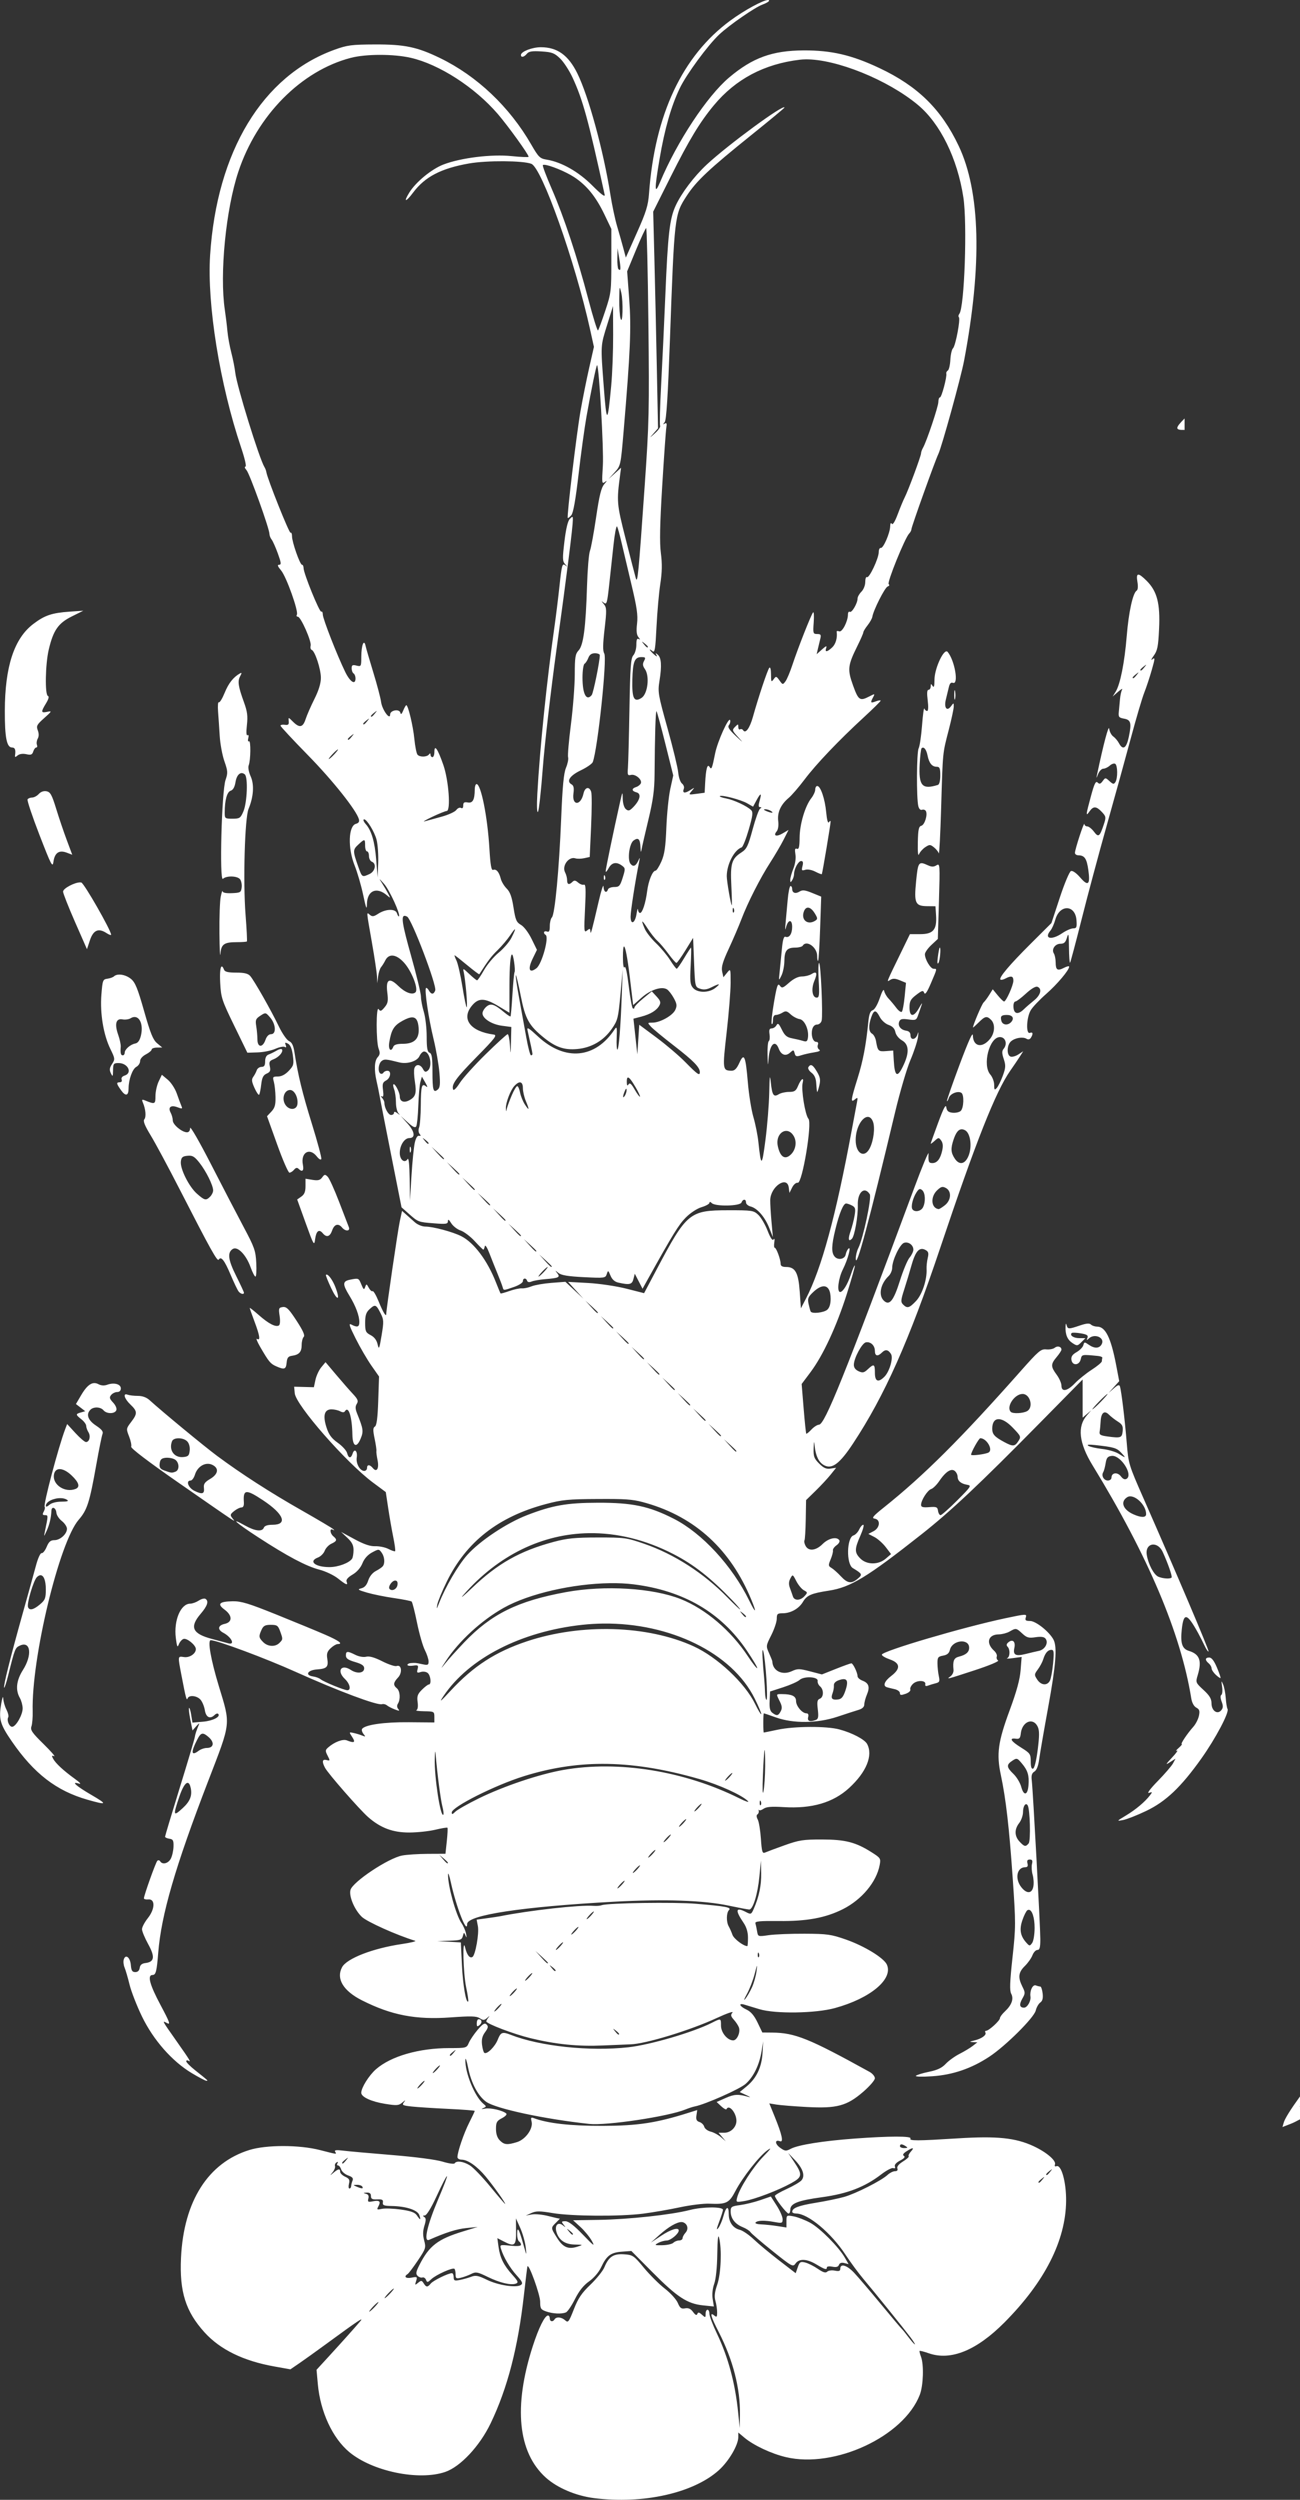 <?xml version="1.0"?>
<svg xmlns:rdf="http://www.w3.org/1999/02/22-rdf-syntax-ns#" xmlns="http://www.w3.org/2000/svg" height="366.71" width="190.73" version="1.1" xmlns:cc="http://creativecommons.org/ns#" xmlns:dc="http://purl.org/dc/elements/1.1/" viewBox="0 0 675.807 1299.349"><rect x="0" y="0" width="675.807" height="1299.349" fill="#333333" stroke="none"/> <g transform="translate(2355.8 -154.25)"> <path style="fill:#ffffff" d="m-1956.5 154.25c-2.337-.067-12.158 5.18-19.701 10.736-24.89 18.335-39.215 48.818-42.199 89.809-.459 6.301-1.466 9.565-6.305 20.422l-5.758 12.922-1.31-4.922c-.721-2.707-2.179-7.847-3.238-11.422-1.059-3.575-2.632-11-3.496-16.5-3.54-22.545-11.394-51.299-17.209-63-4.68-9.418-10.407-13.5-18.941-13.5-4.514 0-10.328 2.266-10.328 4.025 0 1.488 1.6 1.162 3.086-.629 1.037-1.249 2.718-1.515 7.615-1.203 5.484.349 6.718.819 9.688 3.697 1.872 1.814 4.782 6.293 6.469 9.953 5.346 11.603 8.131 21.764 16.658 60.793.32 1.465-1.709-.039-6.449-4.779-7.207-7.207-15.966-12.164-23.742-13.438-3.486-.571-4.193-1.266-7.998-7.869-11.266-19.552-28.138-35.554-47.326-44.885-11.923-5.798-18.515-7.176-34-7.109-12.084.052-14.283.343-20.967 2.766-37.374 13.547-61.139 52.819-64.623 106.79-1.648 25.528 5.058 67.131 16.111 99.953 1.947 5.782 2.891 9.935 2.258 9.935-.599 0-.354.811.545 1.805 1.638 1.81 11.91 30.377 11.936 33.195.01.825.514 2.129 1.127 2.898.613.77 2.07 4.032 3.238 7.25 1.755 4.834 1.869 5.852.66 5.852-1.052 0-.761.833 1.033 2.965 2.751 3.27 9.204 21.382 8.197 23.01-.348.564-.129 1.025.488 1.025 1.557 0 7.258 12.888 6.68 15.1-.259.992-.018 1.956.537 2.141 1.681.56 4.779 9.978 4.779 14.533.001 2.853-1.118 6.512-3.361 11-1.849 3.699-3.909 8.414-4.578 10.477-1.414 4.362-3.185 4.716-6.582 1.318-2.403-2.403-2.426-2.406-2.203-.25.18 1.737-.233 2.116-2.025 1.867-1.238-.172-2.25.035-2.25.459 0 .424 6.412 7.315 14.25 15.312 12.928 13.192 25.261 28.701 26.523 33.352.331 1.22-.165 1.981-1.523 2.336-3.978 1.04-4.344 12.603-.688 21.736 1.41 3.521 3.403 10.388 4.43 15.26 1.48 7.025 1.881 8.011 1.938 4.764.122-7.084 5.034-9.214 10.467-4.537 1.82 1.567 1.843 1.533.607-.867-.708-1.375-2.159-3.85-3.225-5.5-1.79-2.772-1.705-2.74 1.113.428 2.785 3.13 8.614 15.897 7.684 16.828-.216.217-.678-.502-1.025-1.596-.789-2.487-5.833-2.332-9.854.303-2.188 1.433-2.993 1.534-4.201.531-1.87-1.552-1.947-2.622 1.004 14.201 1.375 7.839 2.572 15.84 2.66 17.779l.16 3.525.422-3.496c.232-1.923.93-4.109 1.551-4.857.621-.748 1.607-2.325 2.192-3.504 1.843-3.718 5.736-3.25 9.729 1.17 4.022 4.452 7.625 13.748 5.971 15.402-1.591 1.591-5.38.199-8.945-3.287-4.682-4.578-6.575-3.471-5.723 3.348.559 4.475.345 5.663-1.406 7.754-1.759 2.101-2.219 2.247-3.074.971-1.382-2.058-1.388 16.948-.01 20.574.8 2.103.689 3.081-.5 4.394-1.719 1.9-1.928 6.583-.559 12.531.506 2.2 1.184 5.5 1.506 7.336.321 1.836 3.027 15.672 6.014 30.746l5.432 27.408 3.672 3.254c5 4.431 4.955 4.414 13.158 5.064 6.363.505 7.252.368 7.275-1.117.019-1.192.53-.88 1.73 1.057.937 1.512 3.141 3.222 4.894 3.801 1.754.579 5.034 3.055 7.289 5.502 2.256 2.447 4.285 4.449 4.508 4.449.223 0 .558-.787.744-1.75.2-1.033 1.206.503 2.457 3.75 1.166 3.025 3.048 7.75 4.18 10.5s2.293 5.787 2.582 6.75c.635 2.113.2 2.1 5.91.154 2.597-.885 4.678-2.22 4.678-3 0-1.704 1.677-1.873 2.227-.225.251.754 1.095.89 2.334.379 1.067-.44 4.189-.986 6.939-1.213 7.246-.597 8.03-.977 6.381-3.107-1.259-1.626-1.218-1.635.637-.119 1.452 1.186 4.983 1.769 13.188 2.178 10.865.542 11.228.493 11.912-1.619.67-2.07.767-2.029 1.943.822.831 2.013 2.177 3.207 4.09 3.631 5.862 1.299 7.1 1.002 7.832-1.881l.699-2.75 2.014 3.906 2.016 3.908 2.728-4.908c13.066-23.49 16.083-28.397 19.717-32.07 2.41-2.436 5.875-4.714 8.25-5.426 2.252-.675 4.094-1.697 4.094-2.269 0-.634.47-.573 1.201.158 1.843 1.843 14.711 1.594 15.438-.299.741-1.932 2.361-1.946 2.361-.019 0 .815 1.076 1.75 2.391 2.08 3.446.865 7.388 5.38 9.635 11.033l1.949 4.906-.723-8c-.398-4.4-.694-9.476-.66-11.279.132-6.991 8.805-12.873 9.631-6.531l.365 2.811 1.385-2.789c.791-1.593 2.052-2.661 2.939-2.49 2.333.449 7.577-30.989 5.547-33.252-1.707-1.903-3.86-15.238-3.008-18.631.836-3.332-.852-2.197-2.441 1.641-1.045 2.522-1.813 3.022-4.644 3.022-1.866 0-4.264.544-5.332 1.211-2.665 1.664-3.423.558-4.131-6.039-.498-4.639-.649-3.668-.832 5.328-.123 6.05-1.008 17.075-1.965 24.5-1.817 14.087-2.297 14.228-3.67 1.086-.368-3.527-1.533-9.377-2.59-13s-2.352-11.685-2.879-17.918c-1.183-13.989-1.948-15.752-4.439-10.227-1.302 2.886-2.437 4.054-3.93 4.043-4.822-.035-4.876-.449-2.666-19.857 1.138-9.993 2.068-21.583 2.068-25.758 0-7.579 0-7.588-1.875-5.275l-1.875 2.316-.658-2.994c-.507-2.31.293-5.042 3.5-11.955 2.286-4.929 5.225-11.784 6.531-15.232 3.254-8.588 9.75-21.367 14.998-29.504 2.403-3.726 5.526-9.055 6.939-11.844l2.57-5.072-3.035 1.793c-3.312 1.956-5.123 1.34-3.127-1.064.739-.89 1.06-3.056.783-5.273-.558-4.472 1.28-8.579 5.383-12.031 1.609-1.354 5.347-5.679 8.307-9.611 6.045-8.031 17.76-20.327 30.809-32.334 4.812-4.428 8.75-8.318 8.75-8.645 0-.326-1.125-.165-2.5.357-2.785 1.059-2.981.768-1.432-2.127 1.034-1.932.971-1.945-1.951-.434-4.931 2.55-5.672 2.052-8.463-5.689-3.003-8.331-2.78-10.379 2.242-20.518 1.707-3.446 3.103-6.648 3.103-7.115 0-.467.998-2.116 2.217-3.666 1.219-1.55 2.326-3.533 2.459-4.406.516-3.379 6.462-15.16 7.938-15.727.9-.345 1.131-.858.551-1.217-1.037-.641 8.486-24.15 10.666-26.33.644-.644 1.17-1.672 1.17-2.283 0-1.215 12.368-35.754 13.961-38.988 1.739-3.53 11.728-39.707 13.393-48.5 9.446-49.911 8.492-87.948-2.805-111.74-9.043-19.042-21.238-31.011-41.176-40.416-14.41-6.797-24.939-9.255-39.373-9.19-16.346.074-26.572 3.787-38.768 14.08-11.454 9.667-27.09 33.336-35.846 54.262-3.006 7.183-3.075 4.303-.289-12.1 2.616-15.402 6.019-27.309 10.438-36.52 3.505-7.308 14.613-22.425 20.6-28.035 5.201-4.874 18.534-14.097 22.396-15.494 1.909-.69 3.469-1.603 3.469-2.029 0-.241-.18-.358-.514-.367zm-201.76 28.521c5.682-.007 11.492.496 15.934 1.51 14.871 3.395 33.322 15.3 45.334 29.252 5.273 6.124 16 21.007 16 22.199 0 .315-3.964.163-8.809-.338-10.432-1.079-26.3.862-35.394 4.332-6.213 2.37-14.43 9.118-17.857 14.664-3.184 5.151-1.827 5.091 2.057-.092 6.13-8.182 14.55-12.552 29.08-15.092 9.23-1.614 27.914-1.505 32.328.189 5.494 2.108 22.714 50.632 30.529 86.025l2.016 9.129-2.465 10.871c-1.356 5.98-3.376 16.048-4.488 22.373-2.079 11.823-7.246 55.082-6.65 55.678.183.183 1.011-.456 1.84-1.422 1.021-1.189 2.239-8.053 3.772-21.256 1.245-10.725 3.098-24.225 4.119-30 2.494-14.106 5.176-27.081 5.527-26.73 1.048 1.048 3.499 43.845 2.984 52.113-.581 9.337-.518 9.81 1.149 8.531 1.193-.916 1.079-.556-.354 1.115-1.649 1.925-2.597 5.734-4.291 17.262-1.196 8.135-2.643 16.01-3.219 17.5-.575 1.49-1.257 9.684-1.516 18.209-.654 21.555-1.861 30.843-4.351 33.494-1.74 1.853-2.01 3.515-2.023 12.57-.01 5.74-.907 17.398-1.996 25.908-1.089 8.511-1.749 16.201-1.467 17.09.282.888-.208 3.338-1.088 5.443-1.187 2.842-1.834 9.646-2.512 26.41-1.068 26.416-3.266 49.829-4.824 51.387-.603.603-1.096 2.63-1.096 4.504 0 2.618-.348 3.272-1.5 2.83-1.573-.604-2.117.864-.654 1.768 1.904 1.177-1.939 15.121-4.771 17.312-3.761 2.91-4.664.547-1.935-5.068l2.178-4.481-2.793-5.709c-1.59-3.249-3.962-6.379-5.508-7.266-2.355-1.352-2.868-2.547-3.875-9.021-.859-5.527-1.78-8.085-3.551-9.855-1.315-1.315-2.699-3.611-3.072-5.1-.881-3.512-2.344-5.223-3.941-4.609-.969.372-1.447-2.344-1.978-11.24-.981-16.404-4.375-33.367-6.676-33.367-.507 0-.925 1.238-.935 2.75-.027 5.385-1.03 7.281-3.604 6.814-1.859-.337-2.383.007-2.383 1.561 0 1.249-.431 1.727-1.152 1.281-.633-.391-1.732.082-2.441 1.053-.71.971-4.13 2.536-7.6 3.481-3.469.944-7.432 2.033-8.807 2.418-1.375.385.373-.664 3.885-2.33s6.887-3.028 7.5-3.027c2.215.001 1.07-15.89-1.725-23.926-2.926-8.414-4.66-10.936-4.66-6.775 0 1.485-.45 2.701-1 2.701s-1.006-.562-1.016-1.25c-.01-.818-.269-.889-.75-.203-1.029 1.468-4.914 1.555-6.033.135-.513-.651-1.241-4.332-1.617-8.182-.655-6.711-3.232-17.5-4.18-17.5-.249 0-.965 1.238-1.588 2.75-.811 1.969-1.242 2.294-1.52 1.147-.516-2.134-5.297-1.284-5.297.941 0 3.262-4.171-2.473-4.697-6.459-.282-2.134-2.102-9.054-4.043-15.379-1.941-6.325-3.754-12.554-4.029-13.842-.821-3.847-2.198-.361-2.215 5.609-.015 5.118-.087 5.252-2.516 4.643-2.058-.516-2.5-.265-2.5 1.422 0 1.127.45 2.328 1 2.668.55.34 1 1.491 1 2.559 0 3.655-2.762 1.943-5.334-3.309-4.195-8.566-11.666-27.688-11.666-29.857 0-1.106-.359-1.789-.799-1.518-.889.549-9.201-19.906-9.201-22.643 0-.954-.368-1.732-.816-1.732-1.063 0-5.206-11.819-5.193-14.811.01-1.27-.34-2.093-.766-1.83-.684.423-12.055-28.066-12.576-31.51-.112-.742-.539-1.884-.947-2.537-2.684-4.294-14.463-42.351-15.215-49.156-.264-2.388-1.187-7.069-2.051-10.404-.864-3.335-1.775-8.356-2.023-11.158-.249-2.802-.855-7.794-1.348-11.094-2.77-18.559.52-52.193 7.021-71.762 9.739-29.314 32.616-52.476 58.478-59.213 3.933-1.024 9.486-1.542 15.168-1.549zm221.27 2.33c15.781-.186 42.602 10.531 58.385 23.693 11.606 9.679 20.508 27.776 23.608 48 2.087 13.614.576 57.286-2.096 60.592-.485.601-.588 1.385-.229 1.744.925.925-1.739 14.958-3.068 16.164-.606.55-1.221 3.225-1.365 5.947-.144 2.722-.731 5.238-1.303 5.592-.572.354-.933 1.053-.801 1.553.431 1.631-2.429 12.408-3.293 12.408-.463 0-.84 1.071-.84 2.381 0 2.366-6.095 20.537-8.002 23.855-.549.955-.998 2.243-.998 2.861 0 1.375-6.701 19.434-8.498 22.902-.713 1.375-2.34 5.294-3.615 8.709-1.442 3.859-2.61 5.751-3.088 5-.481-.756-.796-.273-.84 1.291-.1 3.525-3.579 11.55-4.877 11.25-.595-.138-1.082.863-1.082 2.223 0 3.188-4.949 13.677-6.113 12.957-.488-.302-.887.827-.887 2.51 0 1.726-.872 3.932-2 5.061-1.1 1.1-2 2.696-2 3.549 0 2.459-2.988 7.576-4.043 6.924-.527-.325-.957.28-.957 1.346 0 3.579-2.999 9.396-4.539 8.805-.791-.303-1.39-.231-1.332.162.466 3.123-.482 6.465-2.318 8.176-2.685 2.502-3.957 2.62-3.119.289.47-1.309-.076-1.12-2.168.75l-2.799 2.5.639-2.75c.35-1.512.913-3.875 1.252-5.25.519-2.105.265-2.5-1.619-2.5-2.116 0-2.214-.326-1.803-6.016.239-3.308.103-5.671-.303-5.25-.95.984-7.971 18.797-10.787 27.369-1.193 3.632-2.808 7.457-3.588 8.5-1.374 1.837-1.47 1.822-3.125-.498-1.629-2.285-1.768-2.31-3.049-.559-1.198 1.638-1.342 1.362-1.342-2.557 0-2.568-.365-3.997-.877-3.441-.892.968-5.711 15.398-8.541 25.57-1.619 5.819-3.853 8.87-5.062 6.912-.362-.586-1.078-.807-1.59-.49-.512.316-.93-.222-.93-1.197 0-1.671-.098-1.675-1.705-.068-1.607 1.607-1.507 1.922 1.744 5.465 2.777 3.025 2.531 2.894-1.266-.672-3.56-3.344-4.457-4.747-3.652-5.717.587-.707.872-1.862.633-2.568-.67-1.977-6.555 11.031-7.789 17.217-1.617 8.109-1.887 8.746-2.951 7.023-1.09-1.764-1.871 1.177-2.252 8.477l-.26 5-4.238.564c-4.179.558-4.214.537-2.5-1.461 1.721-2.006 1.711-2.01-.898-.367-2.836 1.785-4.063 1.444-3.17-.883.306-.798-.137-1.991-.984-2.652-.848-.661-1.724-3.226-1.947-5.701s-2.728-12.834-5.566-23.018c-4.915-17.635-5.112-18.812-4.16-24.725 1.251-7.767.953-12.032-.945-13.566-1.202-.972-1.316-.914-.611.309.54.937.051.784-1.307-.406-2.362-2.071-3.056-3.572-.777-1.682 1.178.977 1.502-.993 2.074-12.627.373-7.582 1.26-17.61 1.971-22.285.943-6.203 1.028-10.522.312-15.98-.716-5.464-.53-14.898.689-35 .918-15.136 1.881-28.791 2.141-30.346.352-2.107.148-2.631-.805-2.059-1.022.614-1.031.463-.045-.756.875-1.081 1.668-13.561 2.729-42.943 2.33-64.526 2.377-64.927 8.701-74.654 5.023-7.726 11.628-13.938 33.611-31.613 9.475-7.618 17.226-14.046 17.226-14.285 0-2.195-29.149 19.177-40.379 29.605-6.586 6.117-13.196 14.857-16.207 21.434-3.125 6.825-4.029 14.727-5.354 46.75-.577 13.941-1.546 34.653-2.156 46.027-.61 11.374-.854 21.094-.543 21.598.312.504-.879 2.222-2.645 3.818-3.049 2.757-3.091 2.766-.83.195l2.381-2.707-.643-32.293c-.353-17.761-.919-43.099-1.258-56.307l-.615-24.014 9.078-18.133c9.569-19.116 15.18-28.396 22.475-37.172 11.32-13.619 26.178-21.489 44.695-23.674.947-.112 1.95-.173 3.002-.186zm-135.83 54.807c2.679.115 10.986 3.451 15.453 6.379 6.593 4.321 11.338 10.174 15.803 19.49l3.574 7.461v16.527c0 15.887-.119 16.898-3.16 26.029-1.74 5.225-3.433 9.819-3.764 10.211-.33.392-2.574-6.808-4.986-16-5.809-22.136-12.727-43.028-19.061-57.561-2.84-6.517-4.926-12.088-4.635-12.379.126-.126.393-.175.775-.158zm52.94 32.902c.335-.009.855 22.147 1.154 49.234.501 45.363.351 52.012-1.898 84.25-3.249 46.567-3.733 51.616-4.652 48.5-.406-1.375-2.775-10.537-5.264-20.359-4.664-18.408-4.746-19.365-2.853-33.605l.461-3.465-3.279 2.963-3.277 2.961 3.18-3.496c3.17-3.487 3.184-3.555 4.703-21.498 3.494-41.263 4.015-53.587 2.902-68.539l-1.076-14.461 4.646-11.234c2.555-6.179 4.918-11.241 5.254-11.25zm-14.877 10.484.898 5.402c.897 5.404.787 6.681-.465 5.43-.367-.367-.613-2.954-.549-5.75l.115-5.082zm1.154 20.646c.143-.125.372.735.752 2.353 1.13 4.816.78 17.42-.375 13.5-.405-1.375-.698-5.875-.65-10 .045-3.902.089-5.692.273-5.854zm-3.514 9.354.061 15c.033 8.25-.423 20.175-1.012 26.5-1.865 20.032-2.384 20.105-3.861.553-1.673-22.137-1.736-21.053 1.85-32.553l2.963-9.5zm297.13 58.459c-4.85 4.894-5.232 6.118 0 5.955v-5.955zm-318.25 51.17c-.215-.051-.613.306-1.34 1.033-1.035 1.035-2.012 5.122-2.799 11.699-1.059 8.858-1.018 10.321.34 11.818 1.405 1.549 1.401 1.598-.039.525-1.414-1.054-1.727.11-2.842 10.555-.689 6.456-1.866 16.015-2.613 21.24-3.957 27.66-7.668 63.8-8.934 86.975-.334 6.114-.203 10.069.315 9.5.487-.536 1.63-10.875 2.541-22.975.91-12.1 4.141-40 7.178-62 5.408-39.176 8.414-63.046 8.434-66.965 0-.898-.026-1.356-.24-1.406zm23.174 4.928c.027.009.054.037.078.084.386.747 1.423 4.509 2.305 8.359.882 3.85 3.2 13.665 5.15 21.812 2.82 11.777 3.417 15.925 2.91 20.234-.46 3.917-.254 5.895.748 7.129.925 1.14.971 1.458.137.957-.911-.547-1.25.26-1.25 2.978 0 2.052-.707 4.511-1.57 5.465-1.316 1.454-1.643 5.994-2.029 28.078-.254 14.489-.612 28.199-.795 30.465-.292 3.63-.105 4.062 1.564 3.625 2.296-.6 5.901 2.406 5.17 4.311-.289.752-1.384 1.642-2.434 1.975-2.511.797-2.424 2.101.184 2.783 2.59.677 1.88 3.97-1.637 7.607-1.966 2.033-2.588 2.213-3.896 1.127-.918-.762-1.59-2.987-1.637-5.42-.077-4.001-.121-3.943-1.43 1.873-3.285 14.602-7.488 34.833-7.451 35.867.022.622.713-.105 1.533-1.617 1.641-3.026 4.028-3.495 6.945-1.361 1.794 1.312 1.815 1.664.383 6.25-1.35 4.324-1.831 4.861-4.371 4.861-1.57 0-3.044.562-3.275 1.25-.761 2.262-2.252 1.304-2.336-1.5-.045-1.512-1.176 1.975-2.514 7.75-3.611 15.592-4.187 17.685-4.301 15.627-.09-1.628-.32-1.693-1.766-.5-1.541 1.272-1.617.432-1.018-11.455.502-9.963.37-12.728-.588-12.381-.678.246-2.03-.249-3.006-1.1-1.36-1.185-2.047-1.271-2.949-.369-1.755 1.755-2.777 1.429-2.777-.889 0-1.136-.466-2.936-1.035-4-1.807-3.377 1.839-8.418 5.309-7.338.975.303 3.055.27 4.623-.074l2.852-.627.721-15.865c.395-8.726.42-16.802.057-17.947-.963-3.034-3.264-2.547-4.01.848-1.426 6.492-6.096 6.436-5.225-.062.378-2.818.109-4.105-.988-4.719-2.856-1.598-.905-4.553 4.818-7.297 3.08-1.477 5.878-3.407 6.217-4.289 2.547-6.637 7.543-53.922 5.965-56.449-.798-1.278-.75-4.714.172-12.684 1.133-9.791 1.095-11.138-.355-12.914-1.48-1.809-1.48-1.874-.01-.742 1.445 1.113 1.729.157 2.75-9.266.626-5.779 1.655-15.282 2.287-21.117.593-5.47 1.361-9.471 1.773-9.334zm270.99 25.08c-.757.073-.846 1.32-.434 3.76.397 2.348.243 4.154-.387 4.543-1.986 1.227-4.152 11.108-5.168 23.561-1.131 13.86-3.378 25.167-5.762 28.99l-1.564 2.51 2.859-2.5c1.573-1.375 2.5-1.878 2.059-1.117-.442.761-.938 3.011-1.104 5s-.44 4.957-.609 6.594c-.27 2.613.059 3.042 2.682 3.508 3.613.642 4.027 2.211 2.512 9.508-1.234 5.946-3.075 7.118-5.123 3.258-.657-1.238-1.994-2.818-2.971-3.512-.977-.694-1.918-2.494-2.092-4-.263-2.287-2.913 7.694-6.309 23.762-.48 2.273-.429 2.251.566-.25.602-1.512 1.808-2.75 2.682-2.75.873 0 2.382-.721 3.353-1.6.971-.879 2.245-1.301 2.83-.939 1.302.805 1.377 7.49.107 9.498-.787 1.245-1.24 1.174-3.074-.486-2.126-1.924-2.168-1.924-3.564-.014-1.107 1.514-1.677 1.67-2.627.721-.95-.95-1.696.577-3.449 7.053-2.698 9.968-2.784 10.86-.773 7.99 2.009-2.869 3.546-2.806 6.432.266 2.177 2.317 2.25 2.758 1.051 6.393-2.146 6.502-2.798 6.992-5.143 3.869-1.135-1.512-2.701-2.75-3.481-2.75-.779 0-1.462-.562-1.516-1.25-.116-1.465-4.885 13.154-4.894 15 0 .688.782 1.256 1.744 1.264 3.255.029 4.38 1.667 5.211 7.586 1.083 7.711-.069 8.765-4.268 3.908-2.008-2.323-3.906-3.639-4.766-3.307-.786.304-3.39 6.513-5.787 13.797l-4.359 13.244-10.67 10.629c-11.09 11.047-16.786 17.786-15.836 18.736.305.305 1.461.067 2.572-.527 3.026-1.619 4.152-1.32 4.152 1.103 0 2.379-3.77 10.81-4.84 10.824-.363.005-1.837-1.422-3.275-3.172l-2.613-3.18-1.816 2.922c-.999 1.607-2.316 3.372-2.926 3.922-.89.802-5.529 11.72-5.529 13.012 0 .184 1.314-.982 2.922-2.59 3.344-3.344 4.313-3.545 6.506-1.352 2.175 2.175 1.965 6.658-.455 9.734-4.062 5.164-8.925 4.261-9.027-1.678-.036-2.111-2.295 2.874-6.951 15.338-3.794 10.156-6.736 18.626-6.537 18.824.198.198.656-.573 1.018-1.713.684-2.155 4.63-3.748 6.469-2.611 1.569.969 1.281 8.104-.383 9.484-.792.657-2.704 1.05-4.25.873-2.122-.243-2.9-.934-3.172-2.822-.263-1.82-1.415.355-4.238 8-2.133 5.775-3.879 10.682-3.889 10.904-.01.223.928-.446 2.078-1.486 1.994-1.804 2.15-1.81 3.387-.119.886 1.212 1.046 2.879.508 5.266-.974 4.318-2.654 6.436-5.107 6.436-1.928 0-2.195-.678-1.967-5 .072-1.375-3.296 6.725-7.486 18-36.459 98.104-46.458 122.94-49.5 122.98-.867.01-2.63 1.143-3.92 2.516s-2.494 2.348-2.674 2.168c-.18-.18-.794-6.067-1.363-13.082l-1.035-12.756 4.617-6.164c6.513-8.696 13.51-23.764 18.848-40.594 2.517-7.936 4.403-14.603 4.191-14.814-.212-.212-1.11 1.802-1.998 4.475-1.767 5.321-4.173 9.271-5.646 9.271-1.796 0-.933-7.086 1.434-11.783 2.615-5.19 4.513-12.391 2.824-10.717-.555.55-1.169 1.9-1.365 3-.443 2.478-4.063 3.137-5.791 1.055-1.731-2.085-1.624-5.734.406-14.055 2.074-8.501 4.147-13.5 5.598-13.5.595 0 1.987.483 3.092 1.074 1.718.919 1.908 1.679 1.307 5.236-.387 2.289-1.325 5.926-2.086 8.082-1.415 4.012-1.115 5.762.68 3.967 1.423-1.423 3.278-11.982 3.078-17.514-.241-6.648 3.475-10.022 6.229-5.656 1.089 1.726-3.469 23.114-5.969 28.01-.758 1.485-1.351 3.96-1.316 5.5.134 5.947 6.867-19.124 20.461-76.199 2.489-10.45 6.057-22.6 7.93-27 1.873-4.4 3.653-9.8 3.955-12 .365-2.662.29-3.163-.225-1.5-.921 2.978-3.684 3.353-3.684.5 0-1.293-.77-2.11-2.178-2.311-2.865-.408-4.522-2.51-3.689-4.68.539-1.405 1.465-1.631 4.789-1.176 3.933.539 4.169.419 5.201-2.635.595-1.76 1.399-4.099 1.787-5.199s-.23-.312-1.375 1.75c-2.788 5.021-5.035 4.961-5.035-.133 0-3.263.558-4.307 3.508-6.557 3.068-2.34 3.59-2.47 4.145-1.023.444 1.157 1.492-.358 3.49-5.041 3.334-7.815 3.276-7.496 1.383-7.496-1.603 0-4.525-4.886-4.525-7.566 0-.916 1.513-3.075 3.363-4.799l3.363-3.135.578-19.723c.559-19.078.517-19.685-1.289-18.557-1.426.891-2.486.885-4.488-.027-4.795-2.185-5.098-1.775-6.092 8.291-1.132 11.46-.473 12.925 5.83 12.979l4.234.037.309 4.836c.47 7.368-1.483 9.664-8.221 9.664h-5.367l-3.772 7.75c-8.89 18.262-8.501 17.299-6.506 16.053 1.389-.868 2.592-.825 5.027.184l3.201 1.326-.688 7.094c-.378 3.901-1.033 7.462-1.457 7.914-.424.452-1.718-.448-2.877-2s-2.975-3.72-4.035-4.82c-1.06-1.1-2.087-2.892-2.281-3.981-.229-1.281-1.04.04-2.301 3.748-1.133 3.332-2.669 5.956-3.674 6.275-1.272.404-1.876 2.051-2.291 6.252-1.189 12.029-2.719 20.04-5.58 29.205-3.512 11.251-3.712 12.843-1.359 10.891 1.459-1.211 1.569-1.039 1.043 1.629-.324 1.639-1.547 8.155-2.719 14.48-8.249 44.539-15.67 71.806-23.814 87.5l-2.594 5-.621-8.756c-.698-9.842-2.312-12.744-7.08-12.744-1.997 0-2.844-.501-2.844-1.68 0-2.252-2.234-8.32-3.062-8.32-.363 0-.463-1.238-.221-2.75.27-1.687.11-2.289-.414-1.555-.565.791-1.616-.765-3.102-4.596-1.236-3.186-3.399-6.875-4.809-8.197-2.44-2.289-3.19-2.403-15.727-2.387-20.032.025-21.482 1.224-37.094 30.732l-6.543 12.371-9.266-2.359c-5.13-1.306-13.95-2.616-19.764-2.936l-10.5-.578 3.998 4.377 4 4.377-4.689-4.4-4.688-4.398-7.311.564c-4.021.311-8.661 1.121-10.311 1.801-1.65.679-3.906 1.148-5.012 1.043-1.106-.105-3.987.506-6.404 1.359-2.417.853-4.513 1.434-4.656 1.291-.143-.143-1.23-2.735-2.414-5.76-4.459-11.393-11.378-20.615-18.006-23.996-4.404-2.247-14.717-5.004-18.715-5.004-1.604 0-4.014-.976-5.356-2.168-1.341-1.192-3.405-3.028-4.588-4.08l-2.15-1.914-1.15 5.33c-1.062 4.918-7.049 45.855-7.049 48.199 0 1.95-1.688-.809-4.021-6.574-1.27-3.139-2.663-5.489-3.094-5.223-.431.266-1.328-.531-1.992-1.772-1.129-2.109-1.249-2.134-1.865-.377-.565 1.61-.846 1.429-1.965-1.272-1.425-3.44-1.406-3.432-5.938-2.525-3.886.777-3.943 2.319-.301 8.264 3.267 5.332 5.176 10.406 5.176 13.76 0 2.572-1.081 2.913-4.105 1.295-1.596-.854-1.176.533 2.191 7.25 2.291 4.569 5.962 10.879 8.16 14.023l3.998 5.717-.42 12.598c-.296 8.883-.804 12.838-1.721 13.404-1.04.642-1.071 1.906-.158 6.303.628 3.025 1.046 5.894.93 6.379-.117.485.146 2.603.582 4.707.91 4.385-.396 6.658-2.422 4.217-1.626-1.96-3.035-1.978-3.035-.041 0 .825-.649 1.5-1.443 1.5-2.247 0-4.404-3.86-3.91-6.994.524-3.325-1.21-4.961-2.143-2.022-.849 2.676-2.151 2.554-2.859-.268-.315-1.255-2.502-3.66-4.859-5.344-3.296-2.354-4.654-4.208-5.877-8.031-1.973-6.164-1.079-9.342 2.625-9.342 1.429 0 3.44.45 4.471 1.002 1.252.67 2.08.67 2.494 0 1.881-3.044 3.718 2.721 3.898 12.234.115 6.092 2.16 7.07 4.262 2.039 1.597-3.822 1.427-5.049-1.795-13.047-.995-2.47-1.042-3.714-.19-5.078.935-1.497.58-2.393-2.066-5.229-1.757-1.882-5.668-6.353-8.689-9.935l-5.494-6.514-2.207 2.666c-1.214 1.466-2.577 4.398-3.027 6.514l-.818 3.848-5.127-.135-5.129-.133.305 3.389c.555 6.186 26.787 36.126 40.709 46.465l6.627 4.922 1.236 8.246c.68 4.535 1.867 11.35 2.639 15.145.772 3.795 1.212 7.091.979 7.324-.234.234-1.788-.282-3.457-1.145-1.669-.863-4.749-1.508-6.844-1.434-2.69.095-5.865-.979-10.809-3.654l-7-3.789 3.25 3.051c2.424 2.274 3.245 3.901 3.234 6.398-.01 1.842-.346 3.848-.75 4.459-1.477 2.232-7.251 4.391-11.75 4.391-7.513 0-11.137-3.042-5.967-5.008 1.385-.527 2.951-2.097 3.481-3.488.529-1.392 2.096-3.046 3.482-3.678 2.906-1.324 3.11-2.091 1.02-3.826-1.828-1.517-2.041-4.425-.25-3.414.83.469.914.374.25-.285-.55-.546-7.975-4.955-16.5-9.799-16.29-9.256-31.452-19.026-44-28.35-6.702-4.98-28.501-22.974-34.99-28.885-1.641-1.495-3.744-2.268-6.168-2.268-2.023 0-4.39-.274-5.26-.607-2.658-1.02-1.818 2.007 1.418 5.107 3.676 3.522 3.722 4.685.359 9.094-2.588 3.393-2.61 3.544-1.057 7.498.872 2.219 1.363 4.612 1.092 5.318-.309.804 8.876 7.792 24.562 18.688 31.956 22.196 29.913 20.847 28.074 18.525-1.321-1.668-1.235-2.041.861-3.738 1.281-1.037 2.987-1.885 3.793-1.885.975 0 1.404-.919 1.283-2.75-.444-6.728 1.056-6.878 9.951-.996 10.849 7.174 13.008 12.746 4.941 12.746-2.566 0-4.124.519-4.5 1.5-.857 2.232-4.534 1.822-9.736-1.086-8.383-4.685-4.823-1.479 6.625 5.969 15.352 9.988 25.172 15.191 31.978 16.941 3.151.811 7.492 2.869 9.645 4.574 4.357 3.451 5.334 3.804 4.498 1.625-.372-.969.692-2.218 3.094-3.635 2.3-1.357 4.215-3.55 5.154-5.898.968-2.42 2.736-4.401 5.01-5.615 3.449-1.842 3.538-1.842 4.941.064 1.538 2.088 1.853 5.442.664 7.061-.404.55-2.032 1.675-3.617 2.5-1.767.92-3.314 2.838-4 4.959-.77 2.383-1.895 3.65-3.617 4.074-2.158.532-1.747.836 3 2.223 3.025.884 9.325 2.159 14 2.832 4.675.674 8.81 1.492 9.188 1.818.378.326 1.635 5.263 2.795 10.971 1.159 5.708 2.987 12.103 4.062 14.211 1.075 2.108 1.955 4.785 1.955 5.951 0 1.866-.389 2.036-3.25 1.43-3.593-.762-3.529-.755-6-.588-.963.065-1.75.491-1.75.945 0 .455 1.32.633 2.934.397 2.617-.384 2.871-.191 2.353 1.787-.502 1.918-.285 2.124 1.613 1.522 1.263-.401 2.811-.186 3.647.508 1.559 1.294 2.021 5.961.59 5.961-.475 0-2.096 1.231-3.602 2.736-2.273 2.273-2.65 3.363-2.236 6.449.307 2.292.058 3.895-.65 4.186-.631.259 1.214.505 4.101.549 5.097.077 5.25.163 5.25 2.953v2.875l-13.25-.125c-12.853-.12-22.996 1.346-24.34 3.52-.321.519.019 1.684.754 2.588 1.177 1.447 1.097 1.547-.664.828-1.1-.449-3.111-1.054-4.469-1.346-2.458-.528-2.461-.518-.727 2.129 1.844 2.815 1.088 3.276-2.805 1.715-2.071-.83-6.461.836-9.713 3.686-1.532 1.342-1.562 1.793-.277 4.277 1.35 2.611 1.318 2.747-.537 2.262-2.25-.588-2.529.8-.812 4.033 1.624 3.059 17.889 21.644 22.439 25.639 6.41 5.628 12.836 8.03 21.4 8 4.125-.014 10.182-.665 13.459-1.447 3.277-.782 6.129-1.252 6.338-1.043.209.209.061 3.339-.326 6.957l-.703 6.58-9.135.043c-5.024.024-11.053.415-13.4.869-7.26 1.404-25.677 13.675-26.838 17.881-.897 3.252 2.058 10.286 5.867 13.965 2.681 2.589 18.068 9.504 27.738 12.465.825.253-2.274 1.013-6.887 1.691-15.048 2.213-28.653 7.486-31.096 12.051-3.196 5.972.614 12.306 10.361 17.227 15.324 7.736 28.008 10.172 46.121 8.859 10.55-.764 13.396-.684 15.106.432 1.824 1.19 2.361 1.149 3.994-.305 1.038-.923 1.326-1.026.643-.229s-1.242 1.768-1.242 2.156c0 1.22 14.126 6.597 23 8.756 13.129 3.193 24.798 4.362 37.699 3.775 6.49-.295 12.882-.559 14.203-.586 7.734-.159 31.085-7.276 44.969-13.707 5.154-2.387 8.801-3.653 8.104-2.812-1.045 1.259-.918 1.917.729 3.748 1.099 1.221 2.278 3.011 2.619 3.978.892 2.526-.973 6.742-2.982 6.742-2.99 0-6.34-4.056-6.34-7.676 0-3.891.023-3.883-4.791-1.447-9.664 4.89-32.047 11.451-43.318 12.699-20.177 2.234-45.923-.489-61.205-6.475-4.342-1.701-5.204-1.379-6.729 2.506-1.441 3.674-5.566 7.751-6.965 6.887-.425-.262-.972-2.169-1.217-4.236-.322-2.72.115-4.521 1.582-6.516 1.612-2.191 1.775-3.01.791-3.994-.984-.984-1.936-.419-4.641 2.756-1.872 2.197-3.933 5.234-4.578 6.746-1.155 2.707-1.313 2.75-10.094 2.75-15.816 0-30.467 4.222-38.199 11.012-3.665 3.218-7.637 9.581-7.637 12.232 0 2.182 5.222 4.593 12.451 5.748 6.057.968 7.034.89 8.908-.703 1.669-1.419 1.841-1.447.832-.139-1.137 1.475-.71 1.71 4.018 2.223 2.909.315 11.478.869 19.041 1.228 7.562.36 13.75.835 13.75 1.055s-1.3 2.974-2.889 6.121c-2.809 5.565-6.111 15.243-6.111 17.904 0 .725.958 1.318 2.131 1.318 3.2 0 8.027 3.365 12.498 8.717 4.035 4.83 10.745 14.283 10.139 14.283-.181 0-3.666-4.069-7.746-9.041-4.08-4.972-8.844-9.922-10.588-11-3.353-2.072-6.945-2.558-7.869-1.062-.307.496-3.124.107-6.311-.871-3.394-1.042-14.165-2.452-26.254-3.436-11.275-.918-22.707-1.942-25.402-2.277-3.561-.443-4.705-.298-4.189.537.902 1.459 1.286 1.502-7.908-.85-10.749-2.749-27.811-2.767-36.644-.037-21.482 6.639-34.176 26.642-35.562 56.037-.832 17.639 2.404 27.905 12.215 38.746 8.115 8.967 20.205 14.875 36.324 17.75l8.332 1.486 4.668-3.195c2.567-1.758 8.718-6.163 13.668-9.789 17.041-12.483 20.148-14.555 17.924-11.939-3.111 3.658-9.346 10.622-16.389 18.303l-6.291 6.861.674 7.432c1.308 14.436 7.643 28.094 16.408 35.377 12.015 9.983 35.99 14.95 49.746 10.305 7.926-2.676 17.992-13.435 23.705-25.336 8.725-18.173 14.234-39.423 17.279-66.646.852-7.62 1.67-14.285 1.816-14.812.583-2.103 6.627 14.577 6.627 18.291 0 3.556.329 4.087 3.148 5.07 3.457 1.205 7.836 1.423 10.217.51.842-.323 2.956-3.423 4.697-6.889 2.17-4.318 4.491-7.234 7.373-9.266 2.514-1.772 5.038-4.733 6.275-7.361 2.838-6.031 4.966-7.63 10.742-8.068l4.951-.375 11.049 11.127c12.742 12.835 18.036 16.305 26.152 17.142l5.699.588-.623-3.906c-.382-2.394-.07-5.452.805-7.904.87-2.44 1.489-8.484 1.588-15.5.106-7.534.426-10.465.926-8.5 1.501 5.9 1.014 18.771-.924 24.383-1.371 3.97-1.626 6.202-.969 8.494.49 1.71.893 4.405.893 5.988 0 2.446-.226 2.692-1.5 1.635-2.532-2.102-1.806.517 2.443 8.807 7.308 14.256 11.156 29.306 10.916 42.693l-.125 7-.805-8c-1.535-15.282-5.192-28.9-11.043-41.111-2.137-4.461-3.887-9.074-3.887-10.25s-.45-2.139-1-2.139-1 .969-1 2.154c0 2.052-.091 2.074-1.897.439-1.47-1.33-2.009-1.422-2.396-.406-.35.919-1.017.611-2.227-1.031-1.229-1.669-2.422-2.21-4.144-1.881-1.981.379-2.667-.131-3.787-2.812-.752-1.801-3.772-5.136-6.709-7.412-2.937-2.276-7.84-7.155-10.895-10.844-5.296-6.395-5.778-6.723-10.355-7.018-5.529-.356-7.893 1.208-10.209 6.75-.8 1.915-4.06 5.975-7.242 9.021-4.57 4.375-6.381 7.064-8.623 12.797-2.6 6.649-2.978 7.132-4.506 5.75-1.909-1.728-4.603-1.976-5.51-.508-.934 1.511-2.5 1.198-2.5-.5 0-.825-.413-1.5-.918-1.5-1.675 0-4.84 6.377-7.941 16-10.11 31.37-7.732 55.191 6.816 68.271 5.944 5.344 15.585 9.442 25.043 10.646 25.467 3.242 51.649-2.606 64.863-14.486 5.176-4.654 10.137-13.078 10.137-17.217v-2.393l3.148 2.648c4.754 4 14.051 8.367 21.602 10.148 25.361 5.982 61.214-10.704 69.598-32.391 1.852-4.791 2.195-15.669.623-19.803-.565-1.487-.885-2.847-.711-3.021s2.326.383 4.779 1.238c11.441 3.989 24.839-1.468 39.295-16.006 20.955-21.075 31.878-42.574 32.078-63.139.096-9.803-2.474-19.073-5.016-18.098-.778.3-1.091-.037-.779-.85.774-2.017-4.354-6.417-11.158-9.576-9.31-4.322-18.936-5.319-39.172-4.053-21.502 1.345-25.579 1.357-24.787.076.809-1.309-10.929-1.292-29 .041-16.484 1.216-29.293 3.263-33.184 5.301-2.535 1.328-3.039 1.283-5.564-.516-2.787-1.985-2.84-4.456-.072-3.394 1.956.75 1.063-3.397-2.744-12.752l-2.816-6.922 3.689.609c2.03.335 9.098.903 15.705 1.262 15.699.852 20.897-.542 29.406-7.883 3.344-2.885 6.08-6.053 6.08-7.041s-1.238-2.481-2.75-3.316c-31.56-17.426-38.755-20.327-50.66-20.434l-5.09-.045-2.5-5.205c-1.746-3.634-3.474-5.656-5.729-6.703-3.674-1.707-4.425-3.583-1.022-2.551 1.238.375 4.725 1.429 7.75 2.342 8.277 2.497 29.082 2.189 39.207-.58 18.483-5.054 30.452-15.079 27.014-22.625-1.574-3.454-11.647-9.621-21.178-12.965-7.747-2.718-9.757-3.005-21.543-3.061-7.15-.034-15.533.302-18.629.746-5.625.806-5.629.805-6.101-2-.26-1.544-.651-3.407-.871-4.139-.319-1.063 2.134-1.304 12.191-1.201 14.568.149 24.284-1.647 33.242-6.149 9.854-4.951 17.508-14.12 19.166-22.959.638-3.4.466-3.673-4.166-6.609-8.316-5.271-13.633-6.642-25.832-6.664-9.763-.018-11.956.322-19.5 3.025-4.675 1.676-9.222 3.371-10.104 3.768-1.375.619-1.681-.407-2.147-7.201-.299-4.358-1.042-8.854-1.65-9.99-.69-1.29-.745-2.29-.146-2.66.527-.326.827-1.141.666-1.81-.161-.67-.103-.88.127-.469.231.412 1.308.125 2.394-.637 1.466-1.027 4.147-1.248 10.377-.859 14.679.916 25.773-2.313 34.07-9.914 9.002-8.247 12.565-16.947 9.379-22.9-1.273-2.378-7.801-5.797-14.467-7.578-6.632-1.771-23.279-1.691-32 .156-3.85.815-7.112 1.484-7.25 1.484s-.25-2.25-.25-5 .127-5 .283-5c.157 0 2.969.961 6.25 2.135 9.07 3.246 21.609 3.107 31.967-.351 4.4-1.469 9.35-3.075 11-3.566 1.975-.589 3-1.548 3-2.807 0-1.051.613-3.365 1.363-5.143 1.66-3.933.998-5.99-2.338-7.258-1.389-.528-2.525-1.558-2.525-2.287 0-1.832-2.341-6.705-3.225-6.715-.398 0-4.004 1.294-8.014 2.887l-7.291 2.897-6.178-1.609c-5.571-1.451-6.5-1.458-9.484-.078-5.011 2.318-9.979-.187-10.117-5.104-.01-.275-.77-2.19-1.695-4.256-1.655-3.697-1.637-3.846 1.16-9.393 1.563-3.099 2.844-6.922 2.844-8.494 0-2.52.36-2.857 3.049-2.857 4.197 0 8.493-2.418 10.582-5.953 2.017-3.415 4.332-4.415 13.418-5.801 11.302-1.723 19.894-6.945 48.279-29.352 15.191-11.991 30.172-26.094 61.416-57.812l22.246-22.582.01 9.904v9.904l2.25-1.897 2.25-1.898-2.234 2.541c-5.161 5.868-4.193 14.469 2.938 26.109 28.784 46.991 45.811 87.193 51.279 121.07.371 2.296 1.383 4.156 2.625 4.82 1.637.876 1.894 1.685 1.352 4.262-.368 1.749-1.676 4.307-2.904 5.682-3.18 3.559-6.814 9-6.012 9 .373 0-.385.934-1.684 2.076-1.298 1.142-1.684 1.749-.859 1.352s-.3 1.202-2.5 3.555c-3.458 3.698-3.608 4.027-1.101 2.434l2.898-1.842-1.299 2.43c-.715 1.336-4.287 5.482-7.938 9.213-3.842 3.927-5.783 6.512-4.607 6.139 1.856-.589 1.905-.482.58 1.25-2.615 3.416-7.447 7.475-12.533 10.525-4.893 2.935-4.925 2.986-1.5 2.346 1.925-.36 7.325-2.482 12-4.715 10.264-4.902 18.162-12.401 28.734-27.277 7.422-10.444 14.628-24.088 13.6-25.752-.329-.531-.745-3.076-.926-5.654s-.804-5.787-1.387-7.133c-.93-2.149-.992-2-.51 1.226.302 2.02.126 3.934-.393 4.254-.578.357-.517 1.708.158 3.498.843 2.234.798 3.28-.193 4.475-2.02 2.434-5.084.272-5.084-3.588 0-2.376-.991-4.033-4.16-6.959-4.102-3.787-4.144-3.895-3-7.713 2.239-7.473.993-10.888-4.592-12.59-3.517-1.072-4.474-3.941-3.705-11.119.967-9.03 2.729-8.639 8.531 1.891.964 1.749 2.472 4.71 3.352 6.582.88 1.872 1.802 3.202 2.049 2.955.423-.423-16.831-41.028-33.934-79.857-7.526-17.088-7.729-17.759-8.594-28.5-.951-11.807-2.796-27.117-3.543-29.4-.351-1.072-1.095-.839-3.182.996l-2.723 2.397 2.764-3.064 2.764-3.066-1.547-8.145c-2.727-14.373-5.598-20.217-9.936-20.217-1.18 0-2.632-.488-3.227-1.082-.774-.774-2.401-.632-5.734.5-5.85 1.986-6.334 1.976-6.894-.168-.308-1.178-.492-.933-.561.75-.17 4.159.949 6.82 3.596 8.555 2.383 1.561 2.627 1.538 4.617-.453l2.102-2.102h-3.162c-2.965 0-5.144-1.471-3.949-2.666.293-.293 2.393-.218 4.668.166 3.292.556 4.01 1.036 3.51 2.35-.503 1.323-.379 1.402.631.4 2.971-2.949 8.616-.532 6.777 2.902-1.216 2.272-3.736 2.363-6.762.244-2.134-1.495-2.322-1.478-2.777.262-.268 1.027-1.845 2.646-3.504 3.598-2.195 1.26-2.929 2.344-2.695 3.986.455 3.202 4.045 3.022 4.834-.242.626-2.593.475-2.564 8.986-1.742 1.375.133 2.388.58 2.25.992s-.25 1.205-.25 1.762c0 .557-2.362 2.537-5.25 4.4-2.888 1.863-6.802 5.009-8.697 6.988-4.014 4.192-7.053 4.749-7.053 1.293 0-1.268-1.125-3.83-2.5-5.693-3.124-4.234-3.124-5.471 0-9.184 1.375-1.634 2.5-3.359 2.5-3.834 0-1.584-2.07-2.17-3.494-.988-.773.642-2.763 1.024-4.422.85-2.729-.286-3.988.781-13.188 11.17-31.201 35.235-50.375 54.345-71.25 71.014-5.62 4.488-6.474 5.529-4.75 5.791 3.181.483 2.798 4.753-.586 6.525l-2.688 1.408 3.137 1.623c1.725.892 4.379 3.252 5.898 5.244l2.762 3.621-2.766 2.379c-3.833 3.297-9.864 3.263-13.201-.074-3.079-3.079-3.074-4.897.033-11.922 1.368-3.093 2.033-5.623 1.478-5.623-.555 0-1.517 1.116-2.139 2.481-.622 1.364-1.946 2.74-2.943 3.057-3.53 1.12-3.823 14.867-.361 16.963 4.967 3.007 5.137 3.366 2.617 5.5-3.3 2.795-5.347 2.506-8.842-1.25-1.663-1.788-3.849-3.734-4.856-4.324-1.675-.982-1.709-1.366-.402-4.5.786-1.884 1.312-3.955 1.168-4.602-.144-.646.701-1.847 1.875-2.67 1.174-.822 1.834-1.98 1.467-2.574-1.282-2.074-5.679-1.104-8.703 1.92-3.484 3.484-7.292 3.904-8.857.979-.597-1.111-.86-2.381-.588-2.82.272-.44.572-5.339.668-10.887l.174-10.088 4.959-4.842c2.727-2.663 6.246-6.448 7.818-8.41l2.859-3.568-2.908.428c-2.239.329-3.605-.271-5.939-2.606-2.608-2.608-3.009-3.707-2.871-7.859.13-3.911.231-4.162.535-1.326.571 5.317 2.173 8.592 4.924 10.064 4.124 2.207 8.113-.803 15.088-11.379 16.397-24.863 29.074-53.318 45.301-101.69 18.495-55.131 28.787-81.161 36.377-92 1.733-2.475 3.962-5.769 4.951-7.318l1.797-2.816-2.559 1.678c-1.407.922-3.237 1.416-4.066 1.098-2.072-.795-1.913-5.97.242-7.894 2.072-1.85 6.196-2.53 8.111-1.338.856.533 1.686.335 2.234-.531 1.302-2.056 1.085-3.16-.504-2.551-2.148.824-1.79-8.089.475-11.826 1-1.65 4.59-5.43 7.977-8.398 5.764-5.052 11.957-12.404 11.957-14.193 0-.435-1.205-.165-2.678.6-3.399 1.764-4.319 1.165-4.338-2.818-.01-1.755-.426-3.841-.93-4.637-1.363-2.154.617-5.053 3.451-5.053 1.889 0 2.647-.729 3.375-3.25.778-2.695.954-1.812 1.029 5.166.05 4.629.299 8.207.555 7.951.256-.256 2.943-10.343 5.973-22.416s8.93-34.101 13.109-48.951c4.18-14.85 9.83-35.325 12.559-45.5 2.728-10.175 5.848-20.75 6.934-23.5 1.085-2.75 2.849-8.075 3.92-11.834 1.724-6.053 1.759-6.681.303-5.5-.904.734-.607-.085.662-1.818 1.973-2.696 2.383-4.734 2.826-14.09.62-13.072-1.026-19.467-6.387-24.828-2.263-2.263-3.69-3.366-4.447-3.293zm-548.42 18.746-7 .486c-9.355.649-13.053 1.896-19 6.41-9.969 7.567-14.753 22.187-14.801 45.221-.029 13.862.992 19 3.775 19 1.508 0 1.957 1.138 1.555 3.945-.171 1.194.062 1.223 1.34.162.959-.796 2.671-1.039 4.502-.637 2.421.532 3.074.278 3.609-1.41.36-1.133 1.059-2.061 1.555-2.061.496 0 .653-.648.35-1.439-.304-.792-.11-2.23.432-3.197.638-1.139.643-2.655.018-4.301-.861-2.265-.497-2.957 3.35-6.377 4.022-3.576 4.129-3.796 1.566-3.242-3.301.713-3.388.113-.633-4.406 1.35-2.214 1.709-3.596.996-3.834-1.649-.55-1.368-16.505.426-24.113 2.361-10.017 4.911-13.695 11.918-17.191l6.043-3.016zm290.5 16.117c.052-.052.457.249 1.25.871.963.755 1.75 1.542 1.75 1.75 0 .823-.823.295-2.129-1.371-.622-.793-.923-1.198-.871-1.25zm158.24 4.998c-2.113.069-6.236 9.307-6.254 14.766-.011 3.425-.283 4.322-.984 3.236-.829-1.282-.971-1.246-.984.25-.01.963-.517 1.75-1.131 1.75-.768 0-.901 1.71-.428 5.5.427 3.421.312 5.5-.303 5.5-.544 0-1.189-.562-1.434-1.25s-.786 3.25-1.203 8.75-1.214 10.867-1.77 11.928c-1.058 2.02-1.184 25.987-.158 30.074.352 1.402 1.125 2.161 1.9 1.863.719-.276 1.611-.011 1.982.59 1.101 1.781-.552 7.252-2.33 7.717-1.337.35-1.676 1.958-1.818 8.629-.11 5.156.131 7.431.65 6.129.455-1.139 1.912-2.781 3.236-3.648 2.201-1.442 2.584-1.436 4.476.07 1.139.906 2.282 2.323 2.541 3.148s.813-9.975 1.23-24c.876-29.435.689-27.525 3.998-40.379 1.399-5.433 2.543-10.807 2.543-11.941 0-2.027-.026-2.029-1.434-.121-2.151 2.914-3.748.746-2.644-3.59.486-1.908 1.17-4.748 1.522-6.311.437-1.945 1.099-2.664 2.098-2.281 3.18 1.22 1.015-11.593-2.719-16.092-.169-.203-.365-.294-.584-.287zm-182.76 1.002c1.389 0 2.525.448 2.525.998 0 3.201-3.352 19.705-4.215 20.752-2.757 3.344-4.785-.526-4.785-9.127 0-3.579.477-6.801 1.061-7.162.584-.361 1.474-1.737 1.976-3.059.632-1.661 1.692-2.402 3.438-2.402zm24.096 2c2.197 0 2.369.244 1.42 2.018-.826 1.543-.717 2.534.465 4.221 2.561 3.657 1.468 12.917-1.768 14.975-3.922 2.494-5.007.332-4.769-9.512.225-9.314 1.174-11.701 4.652-11.701zm262.43 4c.052.052-.251.457-.873 1.25-1.306 1.666-2.127 2.194-2.127 1.371 0-.208.787-.995 1.75-1.75.793-.622 1.198-.923 1.25-.871zm-4 4c.052.052-.251.457-.873 1.25-1.306 1.666-2.127 2.194-2.127 1.371 0-.208.787-.995 1.75-1.75.793-.622 1.198-.923 1.25-.871zm-466.52.232c-.143.035-.351.137-.627.295-3.391 1.933-5.872 5.098-7.889 10.066-1.202 2.961-2.552 5.159-3.002 4.881-.45-.278-.636 1.864-.414 4.76.222 2.896.611 8.641.863 12.766.253 4.125 1.35 10.046 2.439 13.158 1.788 5.108 1.844 6.051.582 9.715-2.009 5.83-3.251 53.183-1.348 51.377 1.792-1.7 7.398-1.581 8.867.189.657.792 1.05 2.704.873 4.25-.299 2.607-.666 2.825-5.072 3.012-3.093.131-4.79-.217-4.865-1-.063-.661-.488.599-.943 2.799-.455 2.2-.761 10.75-.68 19s.306 13.089.5 10.754c.418-5.044 1.893-6.088 8.6-6.088 2.643 0 4.969-.165 5.17-.365s-.11-6.424-.69-13.832c-1.344-17.173-.408-50.366 1.553-55.072 2.614-6.274 3.027-12.635 1.1-16.908-1.005-2.228-1.447-4.65-1.041-5.686 1.069-2.723 1.185-13.2.139-12.553-.499.309-.654-.409-.344-1.596.33-1.263.164-1.911-.402-1.561-.609.376-.723-1.569-.309-5.248.527-4.671.224-7.052-1.514-11.846-3.014-8.318-3.405-10.921-2.022-13.506.734-1.372.903-1.867.475-1.762zm370.98 8.951c-.119.119-.202.941-.209 2.316-.011 2.2.185 3.218.435 2.262.25-.956.259-2.756.02-4-.09-.466-.174-.649-.246-.578zm-300.46 10.816c.052.052-.251.457-.873 1.25-1.306 1.666-2.127 2.194-2.127 1.371 0-.208.787-.995 1.75-1.75.793-.622 1.198-.923 1.25-.871zm145.44.146c.015-.01.03-.007.045.008.269.269 2.334 7.88 4.59 16.916l4.102 16.43-1.533 7c-.843 3.85-1.764 12.86-2.047 20.023-.404 10.239-.96 14.035-2.603 17.75-1.15 2.599-2.507 4.727-3.018 4.727-1.543 0-3.668 5.189-4.367 10.668-.792 6.204-2.469 11.332-3.709 11.332-.496 0-.967-.787-1.045-1.75s-.415.015-.75 2.172c-.776 5.004-3.111 6.066-3.102 1.41.01-2.882 2.546-19.142 4.426-28.332.502-2.453.439-2.61-.34-.854-1.329 2.994-2.653 3.587-4.107 1.834-1.751-2.11-.672-10.506 1.56-12.139 2.441-1.785 3.432-.827 3.59 3.467.099 2.69.254 3.014.57 1.191.239-1.375 1.842-8.35 3.561-15.5 2.419-10.061 3.142-15.374 3.201-23.5.147-20.122.518-32.533.977-32.854zm-149.44 3.853c.052.052-.251.457-.873 1.25-1.306 1.666-2.127 2.194-2.127 1.371 0-.208.787-.995 1.75-1.75.793-.622 1.198-.923 1.25-.871zm-8 8c.052.052-.251.457-.873 1.25-1.306 1.666-2.127 2.194-2.127 1.371 0-.208.787-.995 1.75-1.75.793-.622 1.198-.923 1.25-.871zm295.91 7.055c.945-.089 1.944 1.484 2.463 4.078.795 3.973 2.324 5.867 4.744 5.867 1.56 0 1.879.765 1.879 4.531 0 2.753-.491 4.682-1.25 4.916-8.252 2.542-10.042.487-9.457-10.857.216-4.185.658-7.876.982-8.201.206-.206.421-.313.639-.334zm-304.07.945c.275 0-.556 1.125-1.848 2.5-1.292 1.375-2.575 2.5-2.85 2.5s.558-1.125 1.85-2.5c1.292-1.375 2.573-2.5 2.848-2.5zm-49.94 12.297c.502.017 1.026.232 1.549.666 1.74 1.444 1.231 14.699-.742 19.287-1.484 3.451-1.936 3.75-5.664 3.75-3.906 0-4.052-.116-4.041-3.25.022-6.438 1.193-10.681 3.115-11.291 1.234-.392 2.084-1.913 2.492-4.465.481-3.007 1.786-4.747 3.291-4.697zm299.14 6.703c-.578 0-1.051.839-1.051 1.865s-.917 3.031-2.039 4.457c-3.221 4.095-6.027 13.549-6.084 20.5-.04 4.86-.363 6.204-1.393 5.809-1.018-.391-1.207.304-.787 2.889.332 2.043-.098 5.022-1.074 7.461-.893 2.233-1.617 4.838-1.607 5.789.013 1.482.154 1.516.984.23.533-.825.974-2.267.984-3.203.025-2.752 2.224-6.797 3.695-6.797.965 0 1.169.755.703 2.609-.579 2.307-.414 2.534 1.43 1.949 1.208-.383 3.411.022 5.231.963 1.729.894 3.247 1.479 3.375 1.301.316-.439 4.608-26.065 4.576-27.322-.014-.55-.401-.409-.859.314-.52.82-1.062-1.131-1.44-5.176-.649-6.95-2.927-13.639-4.644-13.639zm-401.21 2.668c-1.286-.071-2.558.46-3.477 1.475-.924 1.021-2.483 1.857-3.465 1.857s-2.053.428-2.377.953c-.324.525 2.462 8.837 6.191 18.471 6.165 15.926 6.827 17.188 7.281 13.898.637-4.606 2.922-6.168 6.856-4.684l2.906 1.098-2.846-7.619c-1.565-4.19-4.043-11.514-5.508-16.275-2.241-7.285-3.034-8.73-5.01-9.107-.183-.035-.369-.056-.553-.066zm371.72 1.775c.27.078.112 1.204-.51 3.371-.658 2.294-.585 3.188.266 3.199.896.012.9.196.014.76-.642.408-2.38 5.239-3.863 10.734-2.348 8.701-3.099 10.251-5.805 11.994-5.1 3.286-5.849 5.731-5.281 17.248.278 5.638.382 10.25.233 10.25-.449 0-2.621-12.551-2.611-15.115.014-6.188 3.854-13.623 7.74-14.988.623-.219 2.28-4.372 3.684-9.229 2.098-7.258 2.321-9.061 1.25-10.133-2.111-2.111-8.979-5.314-13.022-6.072-2.063-.387-3.529-.926-3.258-1.197.811-.811 10.868 1.823 14.191 3.717l3.092 1.762 1.82-3.379c1.093-2.03 1.791-3 2.061-2.922zm2.438 7.641c.825-.03 2.175.383 3 .916 1.828 1.181.249 1.181-2.5 0-1.319-.567-1.489-.88-.5-.916zm-208.52 5.238c1.378-.073 5.446 6.469 6.5 10.678.62 2.475.99 7.875.824 12l-.301 7.5-.74-9.258c-.745-9.328-2.469-15.159-5.459-18.463-.892-.986-1.37-2.044-1.062-2.352.066-.066.146-.101.238-.105zm.01 10.877c.469.069.516.984.516 2.801 0 1.65.45 3 1 3s1 1.076 1 2.393.675 2.652 1.5 2.969c2.542.975 1.781 5.001-1.207 6.389-3.829 1.778-3.878 1.749-5.744-3.5-3.003-8.45-3.011-9.094-.119-11.773 1.692-1.568 2.585-2.346 3.055-2.277zm124.88 18.146c-.152-.023-.255.342-.285 1.07-.043 1.054.193 1.645.525 1.312.332-.332.367-1.194.078-1.916-.12-.299-.228-.453-.318-.467zm-272.45 3.754c-2.862-.047-8.914 3.097-8.928 4.801-.01.879 2.785 7.973 6.203 15.762l6.215 14.16 1.547-4.66c1.755-5.287 4.439-6.447 8.605-3.717 1.343.88 2.423 1.251 2.4.826-.133-2.437-14.087-26.825-15.516-27.119-.16-.033-.337-.05-.527-.053zm369.23 1.9c-.469 0-1.134 3.263-1.477 7.25s-.841 9.5-1.111 12.25c-.303 3.087-.217 3.883.225 2.082 1.05-4.276 3.217-4.522 3.217-.365 0 3.663-1.514 5.907-3.475 5.154-.865-.332-1.417 1.548-1.861 6.328-.348 3.74-.87 9.051-1.158 11.801-.52 4.961-.513 4.977.939 2 .805-1.65 1.485-5.048 1.51-7.551.053-5.401 1.32-6.949 5.686-6.949 1.783 0 3.519-.45 3.859-1 1.938-3.135 7.5.81 7.5 5.32 0 1.656.222 2.79.494 2.518.272-.272.745-7.884 1.051-16.916l.555-16.422-4.686-1.906c-3.768-1.532-5.061-1.673-6.592-.717-2.148 1.342-3.822.712-3.822-1.438 0-.793-.384-1.439-.854-1.439zm9.049 11.227c1.1-.01 2.397 1.026 3.623 3.057 1.482 2.454 1.503 2.899.182 3.736-3.958 2.506-7.546-.446-5.887-4.844.49-1.299 1.226-1.941 2.082-1.949zm-38.832.119c.091.014.199.168.318.467.289.722.254 1.584-.078 1.916-.332.332-.568-.258-.525-1.312.03-.728.134-1.093.285-1.07zm173.59.174c2.387.078 4.561 2.181 4.857 6.254.267 3.671.043 4.227-1.705 4.227-1.107 0-3.671 1.125-5.697 2.5-5.66 3.841-9.707 2.894-6.078-1.422.73-.868 1.852-3.417 2.492-5.664 1.146-4.026 3.744-5.972 6.131-5.894zm-344.24 3.969c.317.043.697.192 1.139.428 2.38 1.274 15.549 35.894 14.598 38.375-.839 2.187-2.081 2.175-3.316-.033-.536-.958-1.203-1.513-1.482-1.234-.87.87 1.326 15.724 3.894 26.332 1.351 5.579 2.739 13.53 3.084 17.668.497 5.96.324 7.776-.838 8.74-2.344 1.945-2.783.474-2.783-9.324 0-7.279-.317-9.349-1.5-9.803-1.158-.444-1.5-2.372-1.5-8.447 0-4.33-.671-10.081-1.49-12.781-.819-2.7-1.489-6.258-1.488-7.908s-2.305-11.203-5.125-21.229c-4.555-16.195-5.413-21.081-3.191-20.783zm123.44 2.981c.246-.038 1.151 1.155 2.707 3.584 1.567 2.445 3.856 5.338 5.086 6.428 1.23 1.09 3.811 4.128 5.736 6.75 1.925 2.622 3.799 4.752 4.164 4.732.366-.02 2.466-2.958 4.666-6.531l4-6.496.5 12.76c.496 12.666.52 12.768 3.109 13.676 1.899.666 3.504.468 5.902-.729 4.353-2.171 5.058-2.044 1.988.357-3.32 2.597-9.141 2.607-11.482.019-1.543-1.705-1.724-3.306-1.295-11.5.274-5.236.361-9.52.193-9.52-.168 0-1.784 2.475-3.594 5.5s-3.546 5.5-3.857 5.5c-.312 0-1.858-2.043-3.436-4.539s-4.863-6.433-7.303-8.75-5.064-5.66-5.832-7.43c-1.085-2.502-1.5-3.774-1.254-3.812zm-66.318 4.029c.332-.081-.256 1.43-1.799 4.455-1.087 2.131-4.063 5.581-6.611 7.67-2.549 2.089-5.977 6.179-7.619 9.088s-3.258 5.289-3.592 5.289-2.149-1.462-4.035-3.25c-3.343-3.168-3.417-3.187-2.853-.75.318 1.375.891 5.987 1.272 10.25s.469 7.75.199 7.75c-.27 0-1.271-4.838-2.225-10.75-.954-5.912-2.336-11.988-3.07-13.5-.735-1.512-1.169-2.75-.965-2.75s3.128 2.293 6.496 5.096 6.221 4.94 6.342 4.75c4.55-7.13 6.239-9.356 9.504-12.531 2.157-2.098 5.094-5.566 6.527-7.705 1.355-2.023 2.171-3.048 2.43-3.111zm56.805 8.93c.652.223 1.753 5.819 2.943 15.762l1.758 14.691 4.449-3.918c4.653-4.096 10.388-5.961 13.135-4.271.873.537 2.468 2.581 3.543 4.543 1.623 2.961 1.756 4.002.789 6.125-1.346 2.955-7.927 6.641-11.859 6.641-2.677 0-2.683.013-.791 2.111 1.048 1.161 6.484 5.647 12.078 9.969 10.018 7.739 13.328 11.128 13.328 13.643 0 2.083-1.186 1.267-7.5-5.154-3.3-3.356-10.05-9.11-15-12.787l-9-6.686-.5 7.701-.5 7.703-1.008-9.277-1.01-9.277 4.01-1.055c4.898-1.289 8.098-3.259 9.477-5.834.834-1.559.548-2.476-1.451-4.633l-2.49-2.688-4.514 3.699c-2.482 2.034-4.514 4.144-4.514 4.689 0 .546-.369.764-.818.486s-1.413-5.515-2.141-11.639c-.818-6.878-1.647-10.627-2.168-9.805-.509.803-.848-1.227-.858-5.119-.01-3.955.22-5.755.611-5.621zm164.15.574c-.041-.003-.086.021-.137.08-.199.229-.619 2.419-.932 4.865-.368 2.878-.245 3.937.348 3 .793-1.253 1.329-7.893.721-7.945zm-222.45 3.576c.34-.005.721 1.212 1.111 3.816.379 2.529.488 4.937.242 5.352-.246.414-.747 5.689-1.113 11.723-.366 6.033-.811 11.114-.988 11.291-.177.177-1.616-.754-3.197-2.07-5.232-4.353-7.063-4.939-9.344-2.986-1.118.957-2.031 2.507-2.031 3.445 0 2.698 4.78 5.752 10.109 6.459l4.891.65-.189 7.621c-.173 6.956-.222 7.119-.551 1.871-.199-3.163-.725-5.75-1.172-5.75-.447 0-5.575 4.671-11.396 10.381-5.822 5.71-11.909 12.468-13.525 15.018-1.686 2.659-3.145 4.094-3.422 3.367-.989-2.6 1.446-5.974 12.252-16.975 9.643-9.816 10.794-11.332 8.799-11.598-12.193-1.625-17.049-8.174-11.207-15.117 3.405-4.047 6.551-3.968 13.721.35l5.691 3.428.016-14.178c.011-10.15.557-16.086 1.305-16.098zm159.66 4.422c-.399 0-.495 4.05-.213 9 .435 7.636.281 9-1.018 9-2.324 0-2.976-4.515-1.25-8.646 1.749-4.186 1.265-5.312-1.529-3.566-1.067.667-3.282 1.213-4.92 1.213-1.926 0-4.268 1.132-6.627 3.203-3.318 2.913-3.76 3.051-4.877 1.523-1.028-1.406-1.523.03-3.029 8.82-.99 5.775-1.51 10.789-1.156 11.143.353.353.643-.557.643-2.023 0-1.714.541-2.666 1.514-2.666.833 0 2.388-.547 3.457-1.215 1.627-1.016 2.317-.868 4.236.912 1.261 1.169 3.35 2.279 4.643 2.465 2.609.375 4.926 5.561 4.326 9.682-.276 1.9-.751 2.217-2.508 1.664-1.192-.375-3.743-.981-5.668-1.346-2.783-.528-3.889-1.457-5.393-4.537-1.555-3.185-2.052-3.585-2.799-2.25-.5.893-1.613 1.625-2.473 1.625-1.174 0-1.452.758-1.117 3.043.246 1.674.072 3.275-.387 3.559-.458.283-.751 3.527-.652 7.207.161 5.985.221 6.167.565 1.717.562-7.284 3.38-9.96 5.266-5 1.256 3.304 3.614 4.124 5.9 2.055 1.72-1.557 1.867-1.536 2.355.332.445 1.702.94 1.858 3.379 1.064 1.571-.511 4.623-1.202 6.785-1.533 2.617-.401 3.489-.876 2.606-1.422-.729-.451-1.051-1.541-.713-2.422.383-.999.087-1.6-.787-1.6-1.792 0-2.894-3.438-2.107-6.572.373-1.484 1.335-2.428 2.475-2.428 1.025 0 2.099-.899 2.387-1.998.747-2.854-.441-30.002-1.312-30.002zm-310.54 1.822c-.725.153-1.069 3.228-.795 8.428.409 7.768.835 9.071 7.281 22.316l6.848 14.066 5.365-.17c2.951-.092 7.072-.924 9.158-1.848 2.087-.924 4.301-1.367 4.92-.984.74.457.904.118.478-.99-.532-1.387-.318-1.512 1.197-.701 1.246.667 2.062 2.635 2.518 6.07.617 4.649.436 5.336-2.113 8.037-1.829 1.937-3.774 2.953-5.656 2.953-2.649 0-2.812.211-2.107 2.75.42 1.512.81 5.076.867 7.92.081 4.079-.373 5.676-2.152 7.57l-2.256 2.4 5.256 14.66c2.89 8.064 5.763 14.669 6.383 14.68.62.01 1.704-.675 2.408-1.523.888-1.07 1.599-1.223 2.322-.5 1.93 1.93 2.896 1.064 2.275-2.039-1.271-6.355 3.413-9.216 7.203-4.398 1.16 1.474 2.146 2.033 2.375 1.346.215-.646-1.992-8.867-4.904-18.27-4.97-16.047-7.209-25.229-9.041-37.096-.563-3.647-1.332-5.248-2.846-5.914-1.141-.502-3.53-3.944-5.309-7.648-4.027-8.388-12.809-23.849-14.875-26.188-1.134-1.284-3.076-1.75-7.285-1.75-4.178 0-5.893-.408-6.312-1.5-.465-1.212-.874-1.747-1.203-1.678zm208.45 1.678-.473 13c-.615 16.968-1.547 28.5-2.305 28.502-.333.001-.493-2.812-.355-6.25.212-5.299.06-5.962-1-4.348-10.057 15.32-25.824 16.828-39.881 3.814-4.983-4.613-5.897-5.141-5.438-3.133 1.408 6.157 2.521 11.481 2.543 12.164.014.412-.33.75-.764.75s-1.531-4.162-2.438-9.25c-.907-5.088-2.592-14.371-3.746-20.631-1.154-6.26-1.925-11.557-1.711-11.771.214-.214 1.369 4.612 2.564 10.725 2.362 12.072 4.278 15.506 12.221 21.889 6.043 4.856 10.501 6.352 17.144 5.75 7.419-.673 13.704-4.339 17.971-10.484 3.064-4.413 3.362-5.589 4.475-17.727l1.191-13zm-261.65 2.518c-1.149.001-2.148.288-2.779.896-.522.503-2.074 1.066-3.449 1.25-2.368.317-2.533.757-3.125 8.336-.761 9.751 1.076 20.837 4.672 28.188 2.45 5.007 2.486 5.331.867 7.803-1.315 2.007-1.452 3.069-.619 4.793.969 2.006 1.076 1.862 1.137-1.533.062-3.424.31-3.75 2.867-3.75 4.908 0 7.388 5.17 3.129 6.521-1.246.395-1.857 1.221-1.531 2.068.314.819-.075 1.41-.928 1.41-1.953 0-1.857.646.607 4.107 2.38 3.343 3.92 2.982 3.93-.918.01-4.608 1.994-10.119 4.037-11.213 1.076-.576 1.957-1.92 1.957-2.986 0-1.143 1.231-2.576 3-3.49 1.65-.853 3-1.992 3-2.527 0-.536 1.238-.99 2.75-1.01l2.75-.035-2.656-2.215c-2.127-1.773-3.474-5.1-6.766-16.713-3.356-11.838-4.611-14.913-6.844-16.746-1.756-1.442-4.091-2.238-6.006-2.236zm476.84 6.283c.158-.008.295.01.412.055 2.527.97 1.706 4.314-1.734 7.061-1.788 1.427-4.166 3.493-5.285 4.59-3.233 3.167-5.465 2.483-5.465-1.674 0-1.283.459-2.332 1.022-2.332s3.03-1.851 5.484-4.113c2.402-2.214 4.464-3.531 5.566-3.586zm-83.994 12.867c.686-.012 1.452.958 2.459 2.906.895 1.731 2.894 3.528 4.574 4.113 2.036.71 3.154 1.888 3.518 3.705.308 1.541 1.762 3.368 3.451 4.338 3.539 2.031 3.867 6.086 1.002 12.395-3.343 7.362-4.805 6.777-5.303-2.125l-.279-5-3.764.295c-3.963.311-4.294-.025-5.176-5.238-.274-1.619-1.187-3.329-2.029-3.801-1.802-1.009-1.964-4.217-.434-8.607.689-1.977 1.294-2.969 1.98-2.981zm-317.11.996c.75-.021 1.343.655 2.664 2.191 2.971 3.454 3.252 8.645.469 8.645-1.214 0-2.281 1.085-2.949 3-1.444 4.143-4.146 3.98-4.16-.25-.01-1.788-.283-4.894-.615-6.902-.53-3.205-.269-3.871 2.141-5.449 1.19-.78 1.868-1.218 2.451-1.234zm385.64.836c2.85 0 3.938 1.636 2.356 3.543-1.72 2.072-4.64 1.801-5.238-.486-.63-2.411-.02-3.057 2.883-3.057zm-453.42 1.068c2.857.072 4.544 4.399 3.203 9.807-.597 2.409-1.555 3.724-2.893 3.967-2.534.461-5.5 3.057-5.5 4.812 0 .74-.45 1.346-1 1.346-1.048 0-1.322-1.157-1.07-4.512.083-1.106-.511-3.882-1.318-6.17-1.985-5.626-1.149-8.656 2.209-8.014 1.397.267 3.299.011 4.227-.568.761-.475 1.483-.685 2.143-.668zm144.34.197c2.053.058 3 1.835 3.275 5.531.415 5.58-2.207 8.203-8.199 8.203-2.982 0-4.576.482-4.967 1.5-1.202 3.132-2.731 1.502-2.109-2.25 1.1-6.643 2.421-8.766 7.018-11.277 2.122-1.159 3.751-1.742 4.982-1.707zm305.47 10.234c2.871 0 4.006 3.582 1.928 6.086-.97 1.168-.96 2.287.047 5.338 1.099 3.329 1.028 4.525-.512 8.717-.981 2.672-2.388 5.517-3.125 6.322-1.147 1.253-1.34 1.025-1.34-1.596 0-1.684-.9-4.099-2-5.367-4.267-4.919-.528-19.5 5-19.5zm-373.75 6.207c-.513-.019-1.306.256-2.25.805-1.375.8-3.288 1.74-4.25 2.088-1.116.403-1.75 1.677-1.75 3.516 0 2.157-.476 2.885-1.885 2.885-1.036 0-2.147.787-2.471 1.75s-1.136 2.499-1.807 3.414c-.983 1.341-.861 2.46.627 5.76 1.016 2.253 2.097 3.847 2.4 3.543.304-.304.796-2.67 1.094-5.26.419-3.647 1.054-4.932 2.816-5.705 1.834-.805 2.156-1.531 1.67-3.746-.496-2.257-.179-2.906 1.768-3.647 2.775-1.055 5.122-3.615 4.631-5.047-.078-.227-.286-.344-.594-.355zm74.375 1.293c3.049 0 4.566 7.764 1.943 9.941-1.144.949-1.651.774-2.535-.877-1.35-2.523-3.702-2.689-4.449-.314-.303.963-.188 4.033.256 6.826.982 6.181.404 8.065-3.02 9.842-2.749 1.426-4.82.535-4.82-2.072 0-1.883-2.207-6.346-3.137-6.346-.448 0-.376 1.154.16 2.564s.977 4.47.977 6.799.562 4.866 1.25 5.637c1.063 1.193.989 1.205-.5.078-1.174-.888-1.75-.954-1.75-.201 0 .617-.687 1.123-1.525 1.123-1.448 0-3.475-3.712-3.475-6.365 0-.679-.562-1.841-1.25-2.582-.779-.84-.816-1.103-.096-.699.822.46 1.003-.479.631-3.256-.437-3.255-.172-4.089 1.596-5.035 2.385-1.277 2.892-5.062.678-5.062-.793 0-1.723.457-2.068 1.016-.345.559-1.049.758-1.561.441-1.456-.9-1.09-5.08.565-6.453 1.404-1.165 2.296-1.103 9.242.656 4.057 1.027 9.264-.572 10.469-3.215.613-1.345 1.702-2.445 2.42-2.445zm201.14 7.084c-.483-.021-.915.341-1.355 1.053-.391.632.312 1.903 1.582 2.861 1.594 1.202 2.351 2.899 2.504 5.611.12 2.139.329 4.116.461 4.391s.635-1.179 1.119-3.228c.716-3.034.492-4.383-1.199-7.25-1.36-2.305-2.307-3.402-3.111-3.438zm-337.45 5.012-1.662 3.484c-.914 1.917-1.662 5.325-1.662 7.57 0 4.299-.252 4.405-5.424 2.289-1.623-.664-1.797-.487-1.109 1.137 1.447 3.416 1.789 7.409.742 8.682-.732.891.203 3.25 3.316 8.357 2.386 3.913 9.155 16.513 15.041 28 16.12 31.457 19.604 37.725 20.326 36.557 1.204-1.948 2.974.305 6.168 7.856 1.739 4.109 3.616 8.035 4.172 8.723 1.06 1.31 2.768 1.695 2.768.625 0-.343-1.821-4.263-4.047-8.709-4.208-8.407-4.678-12.198-1.74-14.037 2.449-1.533 6.899 3.004 9.188 9.367.99 2.752 2.151 5.004 2.58 5.004s.621-3.175.428-7.055c-.32-6.414-.917-8.113-6.584-18.75-3.427-6.433-11.079-21.145-17.004-32.695-5.925-11.55-10.784-19.988-10.797-18.75-.015 1.383-.638 2.25-1.619 2.25-2.602 0-7.404-3.979-7.404-6.135 0-1.099-.493-2.916-1.094-4.039-1.533-2.864.083-4.162 3.545-2.846 2.473.94 2.693.862 2.018-.713-.417-.973-1.48-3.846-2.363-6.385s-2.995-5.779-4.693-7.201l-3.088-2.586zm135.18.961 1.795 3.131c1.139 1.986 1.288 2.711.408 1.98-2.262-1.877-2.699-.339-2.773 9.748-.039 5.271-.434 10.484-.877 11.584-.469 1.163-.368 2.545.24 3.305.763.953.684 1.224-.287 1-.838-.193-1.66 1.179-2.219 3.695-.489 2.2-1.25 9.85-1.691 17l-.803 13-.162-11.5c-.1-7.105-.499-10.968-1.045-10.105-1.532 2.42-4.086.458-4.086-3.141 0-3.99 2.418-7.754 4.982-7.754 3.254 0 2.856-3.303-.902-7.5l-3.58-3.998 3.637 3.336c2.621 2.404 3.852 2.988 4.404 2.094.422-.682.913-5.558 1.092-10.836.179-5.278.672-10.822 1.096-12.318l.771-2.721zm107.08.479c.664-.138 1.947 1.51 4.027 5.061 1.448 2.471 2.459 4.668 2.246 4.881s-1.443-1.442-2.731-3.68c-1.769-3.074-2.556-3.73-3.219-2.684-.624.986-.88.576-.891-1.424-.01-1.345.168-2.071.567-2.154zm-56.135 2.51c.972-.007 1.553 1.004 1.553 2.986 0 1.668.675 4.649 1.5 6.623 2.014 4.82 1.878 5.439-.424 1.947-1.05-1.593-2.193-4.406-2.539-6.25s-1.002-3.352-1.459-3.352c-.457 0-1.742 2.138-2.853 4.75s-2.24 5.65-2.508 6.75c-.486 2-.485 2-.557 0-.103-2.859 2.344-9.297 4.398-11.566 1.14-1.26 2.133-1.883 2.889-1.889zm55.31 3.33c.09.045.143.254.156.625.03.825-.381 2.175-.914 3-1.181 1.828-1.181.249 0-2.5.354-.824.608-1.201.758-1.125zm-174.76.625c2.26 0 4.29 3.975 3.795 7.434-.44 3.074-4.311 3.235-6.26.262-2.053-3.133-.591-7.695 2.465-7.695zm300.2 13.984c1.1-.054 2.113.7 2.803 2.514 1.159 3.047.345 9.766-1.664 13.752-2.758 5.47-7.332 2.846-7.332-4.201 0-6.506 3.382-11.925 6.193-12.064zm48.869 6.441c.558-.015 1.158.157 1.81.506 2.834 1.516 3.767 8.597 1.764 13.391-1.825 4.368-4.797 4.893-7.172 1.268-2.002-3.055-2.13-5.171-.594-9.76 1.218-3.637 2.517-5.36 4.191-5.404zm-90.875.854c1.318.108 2.66.965 3.68 2.789 1.618 2.892.996 6.922-1.443 9.361-3.093 3.093-5.671 1.515-6.898-4.221-1.02-4.766 1.762-8.166 4.662-7.93zm-189.19 3.721c.052-.052.457.249 1.25.871.963.755 1.75 1.542 1.75 1.75 0 .823-.823.295-2.129-1.371-.622-.793-.923-1.198-.871-1.25zm-6.533 4.461c-.181-.067-.309.508-.309 1.539 0 1.375.227 1.938.504 1.25s.277-1.812 0-2.5c-.069-.172-.135-.267-.195-.289zm11.033.039 3.25 2.936c1.788 1.615 3.25 3.078 3.25 3.25 0 .773-.827.094-3.564-2.936l-2.936-3.25zm-125.96 4.643c1.982-.011 3.048.808 5.34 3.701 3.419 4.317 7.067 11.679 7.102 14.334.012.923-.684 2.386-1.549 3.25-2.166 2.166-2.853 2.016-6.854-1.496-4.153-3.647-8.821-12.971-8.385-16.748.253-2.193.882-2.74 3.434-2.988.327-.032.629-.051.912-.053zm133.96 3.357 3.25 2.936c1.788 1.615 3.25 3.078 3.25 3.25 0 .773-.827.094-3.564-2.936l-2.936-3.25zm-63.455 6.646c-.398.047-.778.471-1.387 1.303-1.064 1.455-2.155 1.731-5.01 1.268l-3.648-.592v3.881c0 2.845-.579 4.285-2.166 5.396l-2.164 1.516 4.414 12.24c4.202 11.649 4.44 12.051 4.916 8.367.552-4.274 2.025-5.406 3.973-3.059 1.961 2.362 3.727 1.831 4.877-1.467 1.138-3.264 3.19-3.862 5.15-1.5 1.785 2.151 4.4 1.964 3.508-.25-.388-.963-2.671-6.896-5.076-13.186-2.405-6.289-5.057-12.119-5.893-12.955-.68-.68-1.096-1.01-1.494-.963zm71.455 1.353 3.25 2.936c1.788 1.615 3.25 3.078 3.25 3.25 0 .773-.827.094-3.564-2.936l-2.936-3.25zm249.74 4.908c.495.003 1.012.193 1.662.541 3.068 1.642 2.783 6.362-.541 8.977-1.449 1.14-2.912 2.038-3.25 1.994-3.934-.505-4.359-6.403-.709-9.832 1.244-1.169 2.012-1.684 2.838-1.68zm-11.793 1.094c.334.003.684.195 1.115.553 1.672 1.388 1.887 6.229.399 9.01-1.113 2.079-4.431 2.607-5.5.877-.843-1.364.256-5.802 2.17-8.76.752-1.163 1.26-1.684 1.816-1.68zm-229.95 1.998 3.25 2.936c1.788 1.615 3.25 3.078 3.25 3.25 0 .773-.827.094-3.564-2.936l-2.936-3.25zm8 8 3.25 2.936c1.788 1.615 3.25 3.078 3.25 3.25 0 .773-.827.094-3.564-2.936l-2.936-3.25zm8 8 3.25 2.936c1.788 1.615 3.25 3.078 3.25 3.25 0 .773-.827.094-3.564-2.936l-2.936-3.25zm8 8 3.25 2.936c1.788 1.615 3.25 3.078 3.25 3.25 0 .773-.827.094-3.564-2.936l-2.936-3.25zm198.53 1.791c2.04-.107 3.967 1.579 3.967 3.721 0 .972-.894 2.829-1.986 4.127-1.092 1.298-3.358 6.741-5.037 12.096-3.278 10.454-5.479 13.12-8.408 10.191-2.832-2.832-1.655-8.664 2.566-12.715 1.025-.984 1.865-2.925 1.865-4.314 0-3.887 3.979-12.256 6.156-12.947.291-.092.586-.143.877-.158zm8.578 3.334c.513.025 1.056.197 1.633.506 1.605.859 1.831 1.635 1.225 4.211-.409 1.737-.68 4.283-.604 5.658.304 5.451-2.243 13.256-5.426 16.631-3.534 3.747-4.616 4.05-6.771 1.895-1.299-1.299-1.235-2.22.551-7.75 1.115-3.451 2.841-9.184 3.834-12.738 1.649-5.901 3.334-8.521 5.559-8.412zm-199.11 2.875 3.25 2.936c1.788 1.615 3.25 3.078 3.25 3.25 0 .773-.827.094-3.564-2.936l-2.936-3.25zm4.348 6.5c.275 0-.556 1.125-1.848 2.5-1.292 1.375-2.575 2.5-2.85 2.5s.558-1.125 1.85-2.5c1.292-1.375 2.573-2.5 2.848-2.5zm-114.85 3.943c-.152-.008-.281.044-.383.164-.183.216 1.036 3.295 2.707 6.844 3.288 6.982 4.939 6.65 2.228-.447-1.33-3.482-3.49-6.502-4.553-6.561zm258.2 6.107c2.37-.167 3.797 2.063 3.797 6.494 0 2.699-.61 4.678-1.75 5.672-1.768 1.542-7.877 2.226-8.615.965-.22-.375-.716-2.154-1.102-3.953-.609-2.839-.281-3.663 2.488-6.25 1.997-1.866 3.76-2.828 5.182-2.928zm-123.7 7.449 3.25 2.936c1.788 1.615 3.25 3.078 3.25 3.25 0 .773-.825.094-3.562-2.936l-2.938-3.25zm-109.47 2.689c.909.024 1.619 1.157 2.885 3.637 1.817 3.562 1.861 4.378.637 11.75-1.183 7.123-1.391 7.59-2.066 4.629-.496-2.178-1.721-3.795-3.617-4.775-2.568-1.328-2.865-1.997-2.865-6.418 0-3.789.507-5.407 2.188-6.973 1.303-1.214 2.132-1.868 2.84-1.85zm-47.141.613c-.223-.02-.451-.01-.688.023-2.114.3-2.248.674-1.654 4.631.382 2.547.233 4.562-.365 4.932-1.649 1.019-5.369-.894-10.43-5.363-2.612-2.308-4.75-3.987-4.75-3.731 0 .256 1.125 3.454 2.5 7.107 2.762 7.339 3.165 10.125 1.297 8.971-.662-.409.082 1.477 1.654 4.191 4.456 7.693 5.312 8.732 8.275 10.045 4.311 1.91 5.122 1.634 5.459-1.859.251-2.601.814-3.319 2.814-3.596 3.659-.506 5-2.003 5-5.578 0-1.748.48-3.657 1.066-4.244.756-.756-.338-3.219-3.75-8.449-3.473-5.323-4.866-6.939-6.43-7.08zm164.61 4.697 3.25 2.936c1.788 1.615 3.25 3.078 3.25 3.25 0 .773-.825.094-3.562-2.936l-2.938-3.25zm8 8 3.25 2.936c1.788 1.615 3.25 3.078 3.25 3.25 0 .773-.825.094-3.562-2.936l-2.938-3.25zm130.72 5.615c2.089.118 3.779 2.027 3.779 4.506 0 2.733 1.458 3.064 3.688.834 1.769-1.769 3.232-1.532 4.678.76 1.303 2.066-.751 9.169-3.424 11.842-3.213 3.213-4.941 2.494-4.941-2.057 0-4.589-.486-4.833-3.676-1.836-1.962 1.843-2.678 1.995-4.814 1.022-1.645-.75-2.49-1.925-2.451-3.414.091-3.502 4.242-11.206 6.246-11.592.311-.06.618-.081.916-.065zm-122.72 2.385 3.25 2.936c1.788 1.615 3.25 3.078 3.25 3.25 0 .773-.825.094-3.562-2.936l-2.938-3.25zm8 8 3.25 2.936c1.788 1.615 3.25 3.078 3.25 3.25 0 .773-.825.094-3.562-2.936l-2.938-3.25zm8 8 3.25 2.936c1.788 1.615 3.25 3.078 3.25 3.25 0 .773-.825.094-3.562-2.936l-2.938-3.25zm-295.33 2.859c-2.198.054-4.334 2.064-6.805 6.279l-2.697 4.602 2.416 1.873 2.416 1.873-2.25.623c-2.844.787-2.818 1.155.25 3.568 1.375 1.082 2.5 2.616 2.5 3.408 0 .793.521 2.275 1.158 3.295 1.298 2.079.533 5.119-1.287 5.119-.655 0-3.123-2.107-5.486-4.682l-4.297-4.68-.982 2.582c-3.573 9.397-11.567 39.65-10.705 40.512.291.291.079 1.371-.471 2.398-.79 1.476-.651 1.869.66 1.869 1.706 0 1.705.015-.092 8.633-.571 2.738-.53 2.717.924-.434 1.479-3.206 2.328-6.785 2.496-10.533.114-2.535 2.387-1.556 2.584 1.113.088 1.191 1.36 3.111 2.828 4.266 1.468 1.155 2.67 2.967 2.67 4.027 0 2.727-3.537 5.928-6.551 5.928-1.97 0-2.884.797-4.012 3.496-.803 1.923-1.979 3.385-2.611 3.25-.646-.138-1.91 2.601-2.887 6.254-.956 3.575-4.074 14.825-6.928 25-6.412 22.859-10.23 38.115-9.678 38.668.231.231 1.18-2.638 2.109-6.375 3.513-14.12 3.609-14.36 6.137-15.512 5.572-2.539 6.466 4.922 1.523 12.715-3.424 5.399-3.972 10.361-1.603 14.504.786 1.375 1.446 3.796 1.465 5.381.041 3.367-3.521 9.619-5.481 9.619-1.527 0-2.93-3.47-2.008-4.963.333-.539-.088-2.32-.936-3.959-.848-1.639-1.594-4.239-1.658-5.779-.067-1.594-.522-.43-1.059 2.701-1.376 8.034-.632 10.667 5.547 19.637 11.504 16.701 23.144 25.667 39.307 30.275 10.214 2.912 10.582 2.493 2.131-2.432-8.054-4.693-10.933-7.265-6.684-5.973 1.514.461.744-.454-2.125-2.522-5.779-4.165-9.902-7.987-11.203-10.389-.837-1.545-.738-1.791.523-1.307.854.328-1.623-2.522-5.504-6.334-6.004-5.897-6.941-7.27-6.277-9.195.429-1.244.716-4.737.635-7.762-.731-27.431 13.801-87.917 23.936-99.627 4.435-5.125 5.626-8.867 9.185-28.873 1.37-7.7 2.801-14.758 3.18-15.684.508-1.243-.379-2.387-3.394-4.383-4.203-2.781-5.274-5.842-2.881-8.234 1.663-1.663 5.305-1.501 6.801.301 1.628 1.961 5.899 1.929 6.658-.051.342-.892-.373-2.579-1.68-3.971-1.885-2.006-2.056-2.681-1.004-3.949.698-.841 2.114-1.529 3.147-1.529 1.172 0 1.879-.709 1.879-1.885 0-2.235-3.564-3.192-7.064-1.897-1.531.566-3.149.469-4.533-.271-.761-.407-1.5-.606-2.232-.588zm303.33 5.141 3.25 2.936c1.788 1.615 3.25 3.078 3.25 3.25 0 .773-.825.094-3.562-2.936l-2.938-3.25zm179.28.5c4.001 0 5.805 7.081 2.285 8.965-2.169 1.161-7.378 1.388-8.399.367-2.556-2.556 1.883-9.332 6.113-9.332zm44.127 0c.275 0-1.258 1.8-3.406 4-2.148 2.2-4.131 4-4.406 4s1.258-1.8 3.406-4c2.148-2.2 4.131-4 4.406-4zm-215.41 7.5 3.25 2.936c1.788 1.615 3.25 3.078 3.25 3.25 0 .773-.825.094-3.562-2.936l-2.938-3.25zm214.14 2.08c.585.021 1.259.393 1.996 1.137 1.027 1.036 3.131 2.676 4.676 3.644 2.275 1.426 2.75 2.366 2.5 4.941-.341 3.513-.957 3.735-7.809 2.807-3.798-.514-4.445-.922-4.152-2.609.191-1.1.416-3.441.5-5.199.149-3.117 1.003-4.767 2.289-4.721zm-55.486 3.523c1.945-.09 4.629 1.394 7.582 4.477 4.248 4.434 4.338 4.66 2.805 7-1.822 2.78-2.804 2.84-7.275.43-5.068-2.732-6.262-4.054-6.262-6.934 0-3.219 1.206-4.883 3.15-4.973zm-150.65 2.397 3.25 2.936c1.788 1.615 3.25 3.078 3.25 3.25 0 .773-.825.094-3.562-2.936l-2.938-3.25zm141.3 7.5c3.257 0 6.746 5.928 4.357 7.404-1.443.892-9.154 1.889-9.154 1.184 0-1.324 4.057-8.588 4.797-8.588zm-416.74.037c1.607.009 3.376.54 4.424 1.588.987.987 1.505 2.853 1.32 4.75-.26 2.671-.746 3.167-3.354 3.422-4.72.462-7.611-3.605-5.842-8.217.399-1.04 1.844-1.552 3.451-1.543zm283.44.463 3.25 2.936c1.788 1.615 3.25 3.078 3.25 3.25 0 .773-.825.094-3.562-2.936l-2.938-3.25zm190.87 2.875c.568.03 1.277.092 2.129.186 9.731 1.065 11.204 1.494 13.514 3.953 2.726 2.901 2.504 2.99-1.334.533-1.551-.993-5.376-2.098-8.5-2.455-3.124-.357-6.355-1.082-7.18-1.613-.767-.493-.332-.692 1.371-.604zm11.19 5.803c4.526.12 10.693 9.795 7.324 11.902-.942.589-1.905.184-3.008-1.264-1.783-2.341-4.877-1.926-4.877.652 0 .842-.851 1.531-1.893 1.531-2.085 0-3.51-2.539-2.418-4.307.383-.619.951-2.716 1.264-4.66.464-2.883 1.05-3.59 3.174-3.838.142-.017.288-.021.434-.018zm-491.15.975c1.281.055 2.694.368 3.539.82 2.438 1.305 2.748 5.545.469 6.42-1.926.739-2.197.712-5.725-.574-2.251-.821-2.746-1.548-2.5-3.672.236-2.038.928-2.719 3.006-2.959.371-.043.784-.054 1.211-.035zm21.049 3.162c.668.028 1.335.181 1.975.473 3.73 1.7 3.309 4.841-.988 7.377-2.802 1.653-3.49 2.633-3.25 4.629.384 3.194-.84 3.579-4.945 1.557-3.218-1.585-4.595-5.35-1.957-5.35.711 0 1.724-1.392 2.25-3.094 1.076-3.478 4.02-5.711 6.916-5.592zm-77.207 2.75c1.666.015 3.841 1.099 6.119 3.248 3.888 3.667 4.593 6.103 2.047 7.08-5.365 2.059-11.82-2.057-11.232-7.162.245-2.126 1.401-3.181 3.066-3.166zm463.71.449c.586-.037 1.116.135 1.582.521.801.665 1.457 2 1.457 2.965 0 2.199 1.769 3.69 5 4.213 2.343.38 2.017.888-5.178 8.096-4.222 4.23-8.128 7.691-8.68 7.691-.552 0-1.148-1.012-1.324-2.25-.283-1.994-.801-2.212-4.568-1.914-3.266.258-4.25-.013-4.25-1.17 0-2.397 3.333-7.618 5.262-8.24.969-.313 2.839-2.151 4.152-4.084 2.53-3.724 4.789-5.717 6.547-5.828zm92.59 13.717c3.452-.198 8.449 4.829 8.449 9.219 0 1.87-2.443 1.932-6.5.164-5.545-2.417-7.087-6.585-3.314-8.961.411-.259.872-.394 1.365-.422zm-555.67.928c1.187.043 2.29.306 3.119.842 1.093.707.301.973-2.922.984-2.692.009-5.136.662-6.25 1.67-1.006.91-1.828 1.161-1.828.557 0-2.334 4.321-4.18 7.881-4.053zm284.35.422c11.001.022 14.069.442 20.129 2.197 25.403 7.359 43.647 24.174 54.387 50.123 2.97 7.176 2.343 7.474-1.072.51-8.911-18.168-24.509-35.071-39.297-42.584-12.815-6.51-21.494-8.336-39.379-8.287-16.186.045-23.568 1.339-36.869 6.469-10.567 4.075-24.545 13.39-31.057 20.695-4.742 5.321-11.369 16.661-14.644 25.057-1.263 3.238-1.389 3.337-.924.74.295-1.65 2.526-7.05 4.957-12 10.162-20.69 26.738-33.666 51.416-40.248 8.487-2.264 11.683-2.576 27.121-2.658 1.927-.01 3.661-.017 5.232-.014zm-9.898 17.779c14.474-.22 29.385 3.365 43.986 10.9 10.621 5.481 19.343 12.341 30.637 24.098 2.452 2.553 4.238 4.643 3.969 4.643-.269 0-3.174-2.755-6.457-6.121-12.402-12.718-27.773-22.629-43.469-28.027-9.037-3.108-10.207-3.267-24-3.25-11.861.015-16.038.43-22.945 2.279-17.596 4.711-29.159 11.238-42.523 24.006-4.383 4.187-6.393 5.813-4.467 3.613 18.239-20.835 41.147-31.773 65.27-32.141zm293.46 5.914c1.708.035 3.638 1.259 4.83 3.846 2.729 5.923 5.111 12.817 4.604 13.324-.794.794-4.362.575-6.816-.418-2.34-.946-5.276-6.44-6.076-11.373-.569-3.505 1.263-5.424 3.459-5.379zm-578.6 15.949c1.68-.053 2.814 2.65 2.814 7.311 0 4.678-.357 5.587-3.078 7.877-3.354 2.822-5.512 3.29-6.189 1.34-.665-1.914 2.858-13.77 4.613-15.525.659-.659 1.28-.984 1.84-1.002zm391.02.137c.422-.008.887.887 1.932 2.924 1.031 2.009 2.808 4.155 3.949 4.766 1.979 1.059 1.996 1.198.338 3.029-2.17 2.398-5.309 2.487-6.053.172-.309-.963-1.008-2.948-1.553-4.41-.7-1.879-.634-3.326.227-4.934.528-.987.832-1.541 1.16-1.547zm-206.61 2.641c1.018 0 1.427.753 1.215 2.238-.312 2.19-2.759 3.488-4.082 2.164-1.038-1.037 1.154-4.402 2.867-4.402zm111.62 1.35c4.393-.062 8.581.133 12.4.613 25.98 3.27 45.48 14.673 58.77 34.367 3.238 4.799 5.681 8.932 5.43 9.184-.252.252-2.452-2.557-4.889-6.242-8.821-13.34-21.99-24.534-34.889-29.654-14.562-5.78-39.513-7.295-59.617-3.621-25.101 4.587-38.896 11.399-52.936 26.141-3.856 4.049-8.268 8.938-9.805 10.863-2.65 3.319-2.639 3.26.231-1.137 6.769-10.373 18.482-21.146 30.086-27.672 13.302-7.481 36.181-12.572 55.219-12.842zm-210.86 7.996c-.743.01-1.871.412-2.869 1.066-1.331.872-3.318 1.588-4.416 1.588-4.961 0-8.63 8.715-7.494 17.803.572 4.578.865 5.225 1.539 3.402.458-1.238 1.542-2.523 2.408-2.856 1.727-.663 6.473 3.188 6.473 5.252 0 2.403-3.238 4.589-6.162 4.16-3.321-.487-3.281-.781-1.289 9.637 2.244 11.734 2.646 13.244 3.158 11.852.693-1.882 4.755-1.502 6.68.625.934 1.032 1.964 3.507 2.287 5.5.613 3.776 2.752 4.799 5.109 2.441.651-.651 1.469-.898 1.818-.549 1.466 1.466-2.725 3.644-7.857 4.084l-5.518.475-.646-4.047c-.356-2.226-.857-3.837-1.113-3.58-.257.257.042 2.996.662 6.086l1.127 5.619 1.949-2.203c1.071-1.211 1.758-1.751 1.525-1.201-1.398 3.313-2.032 5.229-2.314 7-.175 1.1-3.715 12.995-7.867 26.434-4.152 13.439-7.549 24.769-7.549 25.18 0 .41 1.012.891 2.25 1.066 1.911.271 2.231.894 2.129 4.143-.066 2.103-.704 4.916-1.418 6.25-1.344 2.512-4.341 3.24-5.516 1.34-.369-.598-1.037-.71-1.484-.25-.837.862-6.961 18.003-6.961 19.484 0 .455 1.012.723 2.25.592 3.696-.391 3.586 4.934-.201 9.699-1.677 2.11-3.049 4.706-3.049 5.769s1.462 4.587 3.25 7.83c3.627 6.582 3.215 9.203-1.539 9.773-1.778.213-2.686.996-2.9 2.5-.202 1.419-1.014 2.189-2.311 2.189-1.581 0-2.063-.768-2.305-3.664-.332-3.989-2.73-5.881-3.676-2.9-.32 1.009-.13 2.898.422 4.199s1.716 5.29 2.586 8.865 3.778 11.034 6.461 16.576c5.913 12.214 15.658 23.3 25.867 29.426 3.654 2.192 7.071 3.992 7.594 3.992 1.072.01 1.094.026-5.699-5.361-2.612-2.072-4.75-4.214-4.75-4.76 0-.546.519-.672 1.154-.279 1.518.938.793-.255-6.127-10.094-7.813-11.108-7.727-10.945-4.998-9.484 1.903 1.019 1.357-.497-3.379-9.365-5.661-10.602-7.007-15.65-4.17-15.65 1.71 0 2.18-1.838 2.947-11.5 1.575-19.832 8.823-44.746 25.986-89.326 11.996-31.158 11.738-28.834 5.473-49.5-4.115-13.575-5.885-23.674-4.15-23.674 3.273 0 28.495 9.404 44.264 16.504 21.987 9.9 42.432 17.545 44.783 16.744.706-.24 1.846.029 2.533.6.687.57 2.539 1.526 4.115 2.125 2.34.89 2.665.85 1.773-.225-.696-.838-.755-1.849-.164-2.783 1.424-2.252 1.131-6.577-.541-7.965-2.025-1.68-1.89-2.958.594-5.602 2.379-2.532 1.833-6.968-.736-5.982-.804.308-4.141-.792-7.416-2.445-4.049-2.044-6.737-2.81-8.4-2.393-1.421.357-3.79-.055-5.648-.982-4.149-2.07-4.893-2.013-4.893.373 0 1.489 1.16 2.309 4.75 3.356 3.509 1.023 4.75 1.879 4.75 3.279 0 2.536-3.671 2.985-6.934.848-5.037-3.3-7.523.483-3.084 4.693 2.632 2.496 3.36 5.858 1.268 5.85-1.679-.01-12.267-4.352-13.928-5.717-.727-.598-2.447-1.241-3.822-1.432-4.463-.617-3.007-3.311 1.982-3.666 5.175-.368 6.035-1.29 5.318-5.705-.4-2.468.01-3.684 1.779-5.336 1.263-1.177 2.886-2.139 3.607-2.139 3.064 0 .788-1.718-6.451-4.865-4.255-1.85-15.611-6.538-25.236-10.418-14.54-5.862-18.41-7.04-22.877-6.961-6.977.123-8.205 1.385-4.221 4.33 4.144 3.064 4.189 6.515.098 7.414-3.551.78-3.902 2.948-.75 4.627 4.402 2.345 6.331 6.559 2.5 5.461-1.238-.355-4.95-1.355-8.25-2.221-10.366-2.721-11.94-6.158-6-13.098 3.557-4.156 4.337-6.634 2.455-7.797-.143-.089-.348-.13-.596-.127zm278.64 6.654c.052-.052.457.249 1.25.871.963.755 1.75 1.542 1.75 1.75 0 .823-.821.295-2.127-1.371-.622-.793-.925-1.198-.873-1.25zm147.41 1.797c-1.387.063-4.203.641-9.627 1.789-21.832 4.621-63.952 17.036-64.17 18.914-.064.55 1.797 1.661 4.135 2.469 5.479 1.894 5.732 4.798.75 8.598-3.562 2.717-4.506 5.186-2.25 5.881.688.212 2.487.657 4 .988s2.75 1.245 2.75 2.031c0 1.147.58 1.227 2.939.404 1.671-.583 2.735-1.559 2.465-2.262-.261-.68.405-2.032 1.478-3.004 2.205-1.996 6.774-1.785 6.326.291-.19.88.278 1.13 1.344.721.898-.345 2.696-.893 3.996-1.219 2.062-.517 2.275-.995 1.68-3.746-.375-1.734-.692-4.72-.705-6.635-.021-3.079.318-3.541 2.932-4.002 2.114-.373 3.123-1.231 3.543-3.018 1.203-5.119 10.002-6.075 10.002-1.086 0 2.262-1.65 3.71-5.256 4.615-2.72.683-3.328 2.16-2.871 6.963.104 1.095-.586 2.558-1.533 3.25-2.398 1.754-2.399 1.753 12.527-3.117 7.536-2.459 12.85-4.681 12.182-5.094-.652-.403-.961-1.319-.685-2.037s-.357-2.082-1.406-3.031c-4.404-3.986-3.138-8.435 2.416-8.498 1.72-.019 4.252-.677 5.627-1.463 3.338-1.908 3.48-1.887 6.631 1.033 2.328 2.158 3.347 2.443 6.859 1.916 2.863-.429 4.453-.211 5.201.715 1.696 2.101-.223 5.695-3.398 6.361-1.536.323-4.671 1.06-6.965 1.639-5.173 1.304-6.635.51-5.828-3.164.715-3.257-.874-4.766-3.086-2.93-1.04.863-1.18 1.564-.457 2.287 1.444 1.444 1.309 5.363-.207 6.006-.688.292.727.261 3.145-.068l4.396-.598-.541 6.9c-.38 4.848-2.08 11.067-5.715 20.902-6.027 16.31-6.888 22.609-4.57 33.514 2.628 12.366 4.364 27.431 6.168 53.525 1.636 23.667 1.632 25.488-.1 41.414-1.386 12.743-1.543 17.16-.672 18.787 1.424 2.66.275 5.899-3.256 9.184-1.433 1.333-2.606 2.921-2.606 3.527 0 1.286-5.755 6.549-7.162 6.549-.526 0-.71.399-.408.887.788 1.274-1.918 3.242-5.686 4.137-2.599.617-2.77.791-.859.873l2.385.103-2.385 1.861c-1.312 1.024-4.398 2.885-6.859 4.135-2.461 1.25-5.702 3.587-7.201 5.191-1.983 2.123-4.358 3.249-8.717 4.139-3.295.672-6.354 1.612-6.799 2.088-.454.485 3.266.588 8.469.234 10.791-.733 20.454-4.048 29.779-10.215 8.454-5.591 23.171-20.234 24.053-23.934.393-1.65 1.456-3.529 2.361-4.174 1.167-.831 1.524-2.215 1.228-4.75-.23-1.968-.782-3.576-1.226-3.576-.445 0-1.48-.258-2.301-.572-1.61-.618-3.245 2.752-2.807 5.781.342 2.359-1.639 5.791-3.342 5.791-2.325 0-2.627-1.658-.863-4.731 1.552-2.712 1.552-3.13 0-6.242-2.382-4.775-2.07-7.393 1.268-10.66 1.612-1.578 3.4-4.105 3.975-5.617s1.73-2.75 2.568-2.75c1.185 0 1.525-1.248 1.525-5.59 0-6.631-3.812-77.336-4.445-82.457-.329-2.656.013-3.829 1.363-4.672 1.183-.739 2.044-2.958 2.504-6.453.386-2.931 2.471-15.003 4.635-26.828 4.056-22.172 4.795-31.532 2.783-35.316-2.184-4.11-9.182-9.684-12.156-9.684-2.313 0-2.71-.342-2.215-1.902.29-.914.331-1.364-1.057-1.301zm-218.64 4.545c34.668-.397 66.988 15.198 78.746 38.99 2.089 4.227 3.615 7.87 3.391 8.094-.224.224-1.655-2.159-3.18-5.297-5.266-10.84-19.672-24.344-31.973-29.967-23.937-10.943-58.422-11.98-86.592-2.603-16.358 5.444-27.835 12.867-39.707 25.678-5.487 5.921-6.172 6.432-3.707 2.764 13.205-19.648 40.341-33.56 72.207-37.014 3.616-.392 7.228-.603 10.814-.645zm-172.81.658c3.213 0 3.779.387 4.84 3.32 1.516 4.193 1.514 4.222-.371 6.107-2.165 2.165-6.031 1.969-8.428-.428-2.321-2.321-2.411-3.006-.84-6.453.934-2.05 1.87-2.547 4.799-2.547zm405.81 13c1.281 0 1.417 1.121.861 7.094-.363 3.902-1.117 7.952-1.678 9-1.434 2.679-4.601 2.368-6.576-.646-1.584-2.417-1.566-2.697.336-5.269 1.105-1.494 2.352-3.833 2.772-5.197 1.023-3.327 2.446-4.98 4.285-4.98zm-150.08.094c.087-.014.208.278.365.906.481 1.925 1.184 8.338 1.563 14.25.378 5.912.397 10.75.039 10.75s-.7-1.688-.762-3.75c-.061-2.062-.263-5.325-.445-7.25-.858-9.042-1.135-14.845-.76-14.906zm232.12 3.906c-2.193 0-2.325 1.32-.301 3 .825.685 1.5 1.846 1.5 2.582s.978 2.252 2.176 3.367 2.319 1.888 2.49 1.717-.674-2.641-1.877-5.488c-1.484-3.511-2.767-5.178-3.988-5.178zm-208.06 10.273c2.443-.029 4.708.649 4.494 1.91-.145.852.418 2.114 1.25 2.805 2.008 1.667 1.933 5.637-.123 6.426-1.325.508-1.526 1.56-1.057 5.521.455 3.838.25 5.02-.945 5.479-3.085 1.184-4.613.654-4.072-1.414.34-1.3.031-2-.883-2-2.218 0-5.406-3.766-5.406-6.385 0-2.531-2.106-3.576-7.25-3.602-3.229-.016-3.178-.179-1.195 3.795 1.186 2.377 1.296 3.601.465 5.154-1.266 2.366-2.012 2.502-4.316.787-1.244-.926-1.618-2.527-1.441-6.17l.238-4.92 6.77-2.193c3.723-1.206 7.562-2.91 8.531-3.787 1.032-.934 3.041-1.384 4.941-1.406zm18.129.967c1.945.076 2.147 1.926.815 5.887-1.127 3.35-2.03 4.441-3.865 4.668-3.122.386-3.888-.488-2.842-3.24.468-1.232.777-3.049.686-4.039-.106-1.161.845-2.146 2.674-2.772 1.044-.357 1.885-.529 2.533-.504zm97.133 21.986c1.395.01 2.759.875 3.647 2.773.892 1.909.886 4.726-.019 11.926-.705 5.602-1.683 9.59-2.41 9.832-.832.277-1.223-.91-1.223-3.717 0-3.869-.311-4.317-5-7.232-5.337-3.318-6.417-5.133-2.75-4.623 1.847.257 2.31-.224 2.584-2.686.437-3.925 2.846-6.289 5.17-6.274zm-430.47 6.354c.791-.011 1.722.595 3.062 1.748 3.193 2.746 2.744 5.672-.871 5.672-1.287 0-3.214.659-4.281 1.467-3.856 2.916-4.151.891-.822-5.654 1.113-2.188 1.895-3.219 2.912-3.232zm292.11 8.502c.199-.229.337 3.596.305 8.5s-.42 10.718-.865 12.918c-.492 2.432-.611-.901-.305-8.5.277-6.875.666-12.689.865-12.918zm-171.2.844c.066.046.14.573.221 1.574.773 9.546 2.552 23.299 3.473 26.85.549 2.118.773 4.077.498 4.351-1.477 1.477-4.719-19.606-4.463-29.023.07-2.578.161-3.829.272-3.752zm302.2 3.725c.737.06 1.408.801 2.795 2.449 3.043 3.616 3.821 6.239 3.389 11.418-.431 5.157-2.452 5.56-3.748.748-.572-2.124-2.396-5.163-4.055-6.752-3.651-3.498-3.762-4.796-.586-6.877 1.02-.668 1.632-1.033 2.205-.986zm-215.56 2.615c15.639-.058 32.058 2.56 50.6 7.875 10.303 2.954 22.216 8.367 25.328 11.51.825.833-1.2.169-4.5-1.477-28.564-14.24-62.952-19.781-91.5-14.74-12.493 2.206-30.974 8.421-43.9 14.764-5.72 2.807-11.233 5.936-12.25 6.953-1.434 1.434-1.85 1.523-1.85.396 0-2.878 22.552-14.216 37.574-18.891 13.507-4.203 26.699-6.339 40.498-6.391zm67.738 4.734c.275 0-.315.9-1.311 2-.996 1.1-2.035 2-2.311 2s.315-.9 1.31-2c.995-1.1 2.036-2 2.311-2zm-283.12 5.148c.706.01 1.277.93 1.652 2.805.778 3.892-.417 6.843-4.172 10.297-4.968 4.57-5.14 4.02-1.826-5.807 1.621-4.806 3.169-7.312 4.346-7.295zm297.68 9.197c.091.014.201.168.32.467.289.722.252 1.584-.08 1.916-.332.332-.568-.258-.525-1.312.03-.728.134-1.093.285-1.07zm-30.553 1.654c.275 0-.315.9-1.311 2-.996 1.1-2.035 2-2.311 2s.315-.9 1.31-2c.995-1.1 2.036-2 2.311-2zm168.78.23c.274.001.553.191.81.608 1.221 1.975 1.643 18.404.508 19.771-1.568 1.89-2.207 1.766-4.734-.924-2.684-2.857-2.747-6.396-.174-9.685 1.075-1.375 1.965-3.936 1.977-5.691.017-2.379.792-4.08 1.613-4.078zm-176.78 7.77c.275 0-.315.9-1.311 2-.996 1.1-2.035 2-2.311 2s.315-.9 1.31-2c.995-1.1 2.036-2 2.311-2zm-8 8c.275 0-.315.9-1.311 2-.996 1.1-2.035 2-2.311 2s.315-.9 1.31-2c.995-1.1 2.036-2 2.311-2zm-8 8c.275 0-.315.9-1.311 2-.996 1.1-2.035 2-2.311 2s.315-.9 1.31-2c.995-1.1 2.036-2 2.311-2zm-112.31 2.5 2.25 1.904c1.238 1.048 2.25 2.06 2.25 2.25 0 .8-.805.21-2.596-1.904l-1.904-2.25zm306.99 2.5c1.308 0 1.583.563 1.139 2.334-.322 1.284-.166 3.8.348 5.592s.673 4.567.354 6.166c-.742 3.711-3.462 3.829-6.26.273-3.47-4.411-2.302-10.365 2.033-10.365 1.214 0 1.556-.577 1.184-2-.374-1.429-.03-2 1.203-2zm-139.77.5.137 6.59c.131 6.334-1.141 12.392-3.914 18.658-1.229 2.776-1.454 2.87-3.877 1.605-5.496-2.868-5.917-1.168-1.371 5.535 1.528 2.254 2.299 4.851 2.299 7.75 0 2.398-.157 4.361-.348 4.361-1.996 0-6.987-3.786-7.719-5.856-.514-1.454-1.384-3.426-1.934-4.381-1.341-2.33-1.27-7.096.129-8.494 1.41-1.41-1.445-1.956-17.129-3.273-11.103-.932-45.935-.413-49 .73-.825.308-2.715.463-4.199.346-7.239-.573-33.284 2.326-48.801 5.432-.825.165-3.873.622-6.773 1.016l-5.274.717.646 3.445c.701 3.738-1.298 15.012-2.83 15.959-1.398.864-2.883-1.022-3.775-4.799-1.518-6.421-1.031 13.324.508 20.588.807 3.812 1.284 7.117 1.057 7.344-1.11 1.11-2.765-8.507-3.268-18.98l-.562-11.705-6.115-.352-6.113-.352 6.344-.193c5.611-.17 6.41-.446 6.918-2.389.551-2.107.609-2.117 1.422-.25.607 1.393.682 1.111.266-.992-.32-1.617-1.389-4.091-2.375-5.5-2.881-4.115-7.196-19.765-6.994-25.361.044-1.21.703.679 1.467 4.199 2.752 12.689 8.453 27.279 8.453 21.635 0-4.681 28.592-9.023 76.5-11.617 26.153-1.416 46.456-.718 59.5 2.045 5.225 1.107 10.024 2.018 10.666 2.025 1.914.022 4.373-7.95 5.244-17.006l.816-8.48zm-62.916 2.5c.275 0-.315.9-1.311 2-.996 1.1-2.035 2-2.311 2s.315-.9 1.31-2c.995-1.1 2.036-2 2.311-2zm-8 8c.275 0-.315.9-1.311 2-.996 1.1-2.035 2-2.311 2s.315-.9 1.31-2c.995-1.1 2.036-2 2.311-2zm210.18 15.129c1.686.056 3.014 3.967 3.014 9.371 0 3.405-.57 6.897-1.285 7.875-1.223 1.673-1.365 1.67-2.932-.061-3.205-3.542-3.813-6.874-2.147-11.764.852-2.502 2.026-4.843 2.607-5.203.253-.156.501-.227.742-.219zm-226.18.871c.275 0-.315.9-1.311 2-.996 1.1-2.035 2-2.311 2s.315-.9 1.31-2c.995-1.1 2.036-2 2.311-2zm-8 8c.275 0-.315.9-1.311 2-.996 1.1-2.035 2-2.311 2s.315-.9 1.31-2c.995-1.1 2.036-2 2.311-2zm-8 8c.275 0-.315.9-1.311 2-.996 1.1-2.035 2-2.311 2s.315-.9 1.31-2c.995-1.1 2.036-2 2.311-2zm-14.311 4.5 3.25 2.936c1.788 1.615 3.25 3.078 3.25 3.25 0 .773-.825.094-3.562-2.936l-2.938-3.25zm115.86.846c.091.014.201.168.32.467.289.722.252 1.584-.08 1.916-.332.332-.568-.258-.525-1.312.03-.728.134-1.093.285-1.07zm-108.36 6.654c.052-.052.457.249 1.25.871.963.755 1.75 1.542 1.75 1.75 0 .823-.821.295-2.127-1.371-.622-.793-.925-1.198-.873-1.25zm107.68.287c.073.061-.019.976-.227 2.67-.3 2.452-1.375 6.277-2.389 8.5-1.013 2.223-2.596 4.941-3.518 6.041-.922 1.1-.532-.046.865-2.549 1.397-2.502 3.227-7.228 4.064-10.5.744-2.907 1.109-4.24 1.203-4.162zm-116.87 3.713c.275 0-.315.9-1.311 2-.996 1.1-2.035 2-2.311 2s.315-.9 1.31-2c.995-1.1 2.036-2 2.311-2zm-8 8c.275 0-.315.9-1.311 2-.996 1.1-2.035 2-2.311 2s.315-.9 1.31-2c.995-1.1 2.036-2 2.311-2zm-8 8c.275 0-.315.9-1.311 2-.996 1.1-2.035 2-2.311 2s.315-.9 1.31-2c.995-1.1 2.036-2 2.311-2zm-11.871 8c-.517 0-.94.954-.94 2.121 0 1.766.249 1.915 1.488.887 1.505-1.249 1.184-3.008-.549-3.008zm70.06 5c.052-.052.457.249 1.25.871.963.755 1.75 1.542 1.75 1.75 0 .823-.821.295-2.127-1.371-.622-.793-.925-1.198-.873-1.25zm77.912 6.5-.346 6.072c-.417 7.342-3.157 13.119-8.188 17.266l-3.68 3.033 3.4 1.578c1.87.868 2.5 1.316 1.4.994-5.471-1.599-7.543-1.519-12.027.465l-4.77 2.109 2.398 2.24c1.319 1.232 2.547 1.905 2.731 1.492 1.222-2.749 5.168 1.889 5.168 6.074 0 3.256-2.938 6.176-6.213 6.176h-3.098l1.898 2.25 1.897 2.25-2.492-2.176c-1.371-1.197-3.789-2.499-5.373-2.893-1.584-.394-3.095-1.537-3.357-2.541-.263-1.004-1.374-2.109-2.469-2.457-1.514-.48-1.892-1.302-1.58-3.428l.41-2.797-4.562 1.439c-16.703 5.276-26.242 6.731-44.561 6.791-16.791.055-28.777-1.306-36.047-4.096-1.234-.474-1.427-.09-.938 1.859.916 3.648-3.127 9.307-7.633 10.688-5.064 1.551-6.593 1.399-8.883-.891-1.329-1.329-2-3.334-2-5.975 0-3.437.421-4.193 3.115-5.586 1.713-.886 2.726-1.968 2.25-2.404-1.738-1.596-8.24-3.109-11.016-2.564-1.939.381-2.26.299-1.004-.254 1.746-.768 1.754-.89.115-2.25-4.527-3.757-9.616-16.212-9.367-22.928.052-1.397.704.533 1.451 4.289 1.558 7.837 5.167 14.616 9.373 17.611 5.004 3.563 30.328 8.99 53.582 11.48 8.982.962 41.041-3.848 50-7.502 1.65-.673 3.832-1.384 4.848-1.58 5.386-1.037 23.311-8.979 26.412-11.701 4.117-3.614 7.148-9.834 8.328-17.082l.824-5.055zm-159.91 4.5c.052.052-.251.457-.873 1.25-.755.963-1.542 1.75-1.75 1.75-.823 0-.293-.823 1.373-2.129.793-.622 1.198-.923 1.25-.871zm-8.189 8c.275 0-.315.9-1.311 2-.996 1.1-2.035 2-2.311 2s.315-.9 1.31-2c.995-1.1 2.036-2 2.311-2zm-8 8c.275 0-.315.9-1.311 2-.996 1.1-2.035 2-2.311 2s.315-.9 1.31-2c.995-1.1 2.036-2 2.311-2zm455.23 8.043c-5.088 7.029-7.926 11.591-8.541 13.729l-.652 2.271 4.324-1.688c1.325-.517 2.989-1.338 4.869-2.373v-6.82c-.048.045-.494.474-.516.492-.115.1.145-.2.516-.619v-4.992zm-207.27 25.016c.508 0 1.257.315 2.227.941 1.213.784 1.069.972-.75.984-1.238.01-2.25-.434-2.25-.984 0-.626.266-.941.773-.941zm5.775 2.012c.404.032.134.621-.896 1.76-.911 1.007-1.407 2.082-1.102 2.387.305.305-1.021 1.528-2.947 2.719-2.231 1.379-3.3 2.69-2.945 3.613.358.934-.081 1.451-1.236 1.451-.986 0-2.722.864-3.857 1.92-3.22 2.995-16.482 9.715-22.566 11.436-3.025.856-9.711 2.236-14.859 3.068-8.858 1.433-12.139 2.702-12.139 4.697 0 .483.917.879 2.039.879 6.177 0 18.208 10.038 25.699 21.443 2.548 3.88 6.717 9.532 9.262 12.557 6.065 7.209 20.814 25.489 24.406 30.25 1.556 2.062 2.605 3.75 2.33 3.75-.275 0-1.766-1.688-3.314-3.75s-3.099-3.975-3.443-4.25-5.277-6.125-10.959-13c-5.682-6.875-11.928-14.188-13.879-16.25-3.692-3.903-7.141-4.929-7.141-2.125 0 1.254-.653 1.493-2.855 1.053-1.57-.314-3.352-.072-3.961.537-.811.811-2.125.411-4.896-1.49-2.083-1.429-5.031-2.902-6.551-3.273-2.444-.597-2.889-.315-3.85 2.442l-1.086 3.117-8.65-6.658c-4.758-3.662-10.675-8.584-13.15-10.939-2.475-2.355-5.748-4.589-7.273-4.963-3.534-.866-5.727-3.993-5.727-8.172 0-4.574-1.368-4.087-2.734.973-.631 2.337-1.833 5.15-2.672 6.25-1.113 1.46-.993.578.441-3.262 1.081-2.893 1.965-5.661 1.965-6.152 0-1.722-10.477-1.668-17.295.09-9.633 2.483-31.743 4.872-47.334 5.115l-13.297.207 3.842 3.5c2.112 1.925 4.781 5.19 5.93 7.254 1.751 3.145 1 2.619-4.641-3.25-4.604-4.79-7.475-7.004-9.09-7.004-2.104 0-2.212.19-.988 1.75 1.251 1.595 1.214 1.627-.42.344-2.332-1.831-4.184-.128-3.373 3.103 1.113 4.434 4.346 6.795 9.455 6.906 4.662.101 4.676.113 1.527 1.125-4.738 1.523-7.506.33-10.566-4.551-3.317-5.29-3.312-5.217-.5-7.994 1.238-1.222 2.112-2.151 1.943-2.062s-2.803-.491-5.852-1.287c-3.049-.797-6.961-1.185-8.693-.865l-3.148.582 2.938-1.324c2.442-1.099 4.3-1.094 11 .029 9.986 1.675 35.034 1.835 47.062.301 4.95-.631 13.5-2.108 19-3.283 5.5-1.175 12.414-2.03 15.365-1.9 8.929.392 10.306-.272 13.6-6.562 3.787-7.233 12.336-18.12 16.666-21.225 2.406-1.725 1.798-.797-2.131 3.248-5.457 5.618-12.428 16.541-13.641 21.373-.621 2.474-.56 2.504 3.754 1.797 5.367-.88 17.633-5.556 24.387-9.297 5.803-3.215 5.948-4.374 1.397-11.205l-3-4.5 3.519 3.701c4.147 4.361 5.385 8.123 3.445 10.48-.749.911-4.174 2.933-7.611 4.496-3.438 1.563-6.25 3.199-6.25 3.635 0 1.29 6.091 9.188 7.086 9.188.502 0 .914-.891.914-1.978 0-3.258 3.871-4.79 16.449-6.512 13.294-1.819 22.264-5.279 30.9-11.92 2.667-2.051 5.455-3.496 6.197-3.211.847.325 1.153 0 .82-.863-.327-.851.709-2.023 2.697-3.051 2.141-1.107 2.821-1.918 2.022-2.412-.836-.517-.432-1.253 1.318-2.4 1.662-1.089 2.74-1.614 3.144-1.582zm-293.55 4.93c.052.052-.251.457-.873 1.25-.755.963-1.542 1.75-1.75 1.75-.823 0-.293-.823 1.373-2.129.793-.622 1.198-.923 1.25-.871zm-5.285 2.164c.2-.01.164.221-.119.68-.392.635-.268 1.156.277 1.156.545 0 1.29.937 1.654 2.084.364 1.147 1.995 2.55 3.627 3.119 2.189.763 2.789 1.463 2.287 2.666-.374.897-.701 2.193-.727 2.881s-.432 1.25-.9 1.25-.574-1.115-.232-2.477c.503-2.003.125-2.701-1.98-3.66-1.431-.652-2.602-1.789-2.602-2.525 0-1.798-.931-1.685-3.422.412-2.029 1.708-2.04 1.702-.459-.25.891-1.1 1.429-2.523 1.197-3.16-.232-.637.121-1.494.785-1.904.287-.178.493-.267.613-.272zm371.29 3.836c.052.052-.251.457-.873 1.25-.755.963-1.542 1.75-1.75 1.75-.823 0-.293-.823 1.373-2.129.793-.622 1.198-.923 1.25-.871zm-314.5 3.592c.221.208-1.246 4.215-4.516 11.908-5.803 13.651-7.782 22.506-4.731 21.162 8.735-3.846 14.261-5.598 19.25-6.102l6-.605-7.557 2.312c-13.239 4.052-17.656 7.453-22.783 17.539-1.773 3.487-1.946 4.55-.916 5.58.7.7 1.831 1.087 2.514.859s1.524.324 1.869 1.225c.563 1.467.849 1.43 2.75-.35 2.512-2.352 11.182-6.23 12.031-5.381.326.326.592 1.651.592 2.945 0 2.059.342 2.269 2.75 1.691 1.512-.363 3.939-1.258 5.395-1.99 2.377-1.196 3.241-1.04 8.5 1.533 6.37 3.117 12.14 4.482 14.734 3.486 1.388-.532 1.101-1.24-1.809-4.461-4.538-5.023-6.465-8.892-7.238-14.533l-.633-4.619 3.1 1.604c5.903 3.053 6.709 2.427 6.629-5.146l-.07-6.75 2.246 5c1.235 2.75 2.513 7.25 2.838 10 .565 4.779.507 4.698-1.322-1.815-2.211-7.871-3.119-9.303-3.119-4.912 0 1.709.45 3.387 1 3.727s1 1.103 1 1.697c0 .713-1.887.888-5.547.51-5.349-.552-5.521-.496-4.871 1.609 1.355 4.386 4.59 9.868 8.146 13.805 2.98 3.299 3.382 4.209 2.207 5.006-2.364 1.604-11.798.173-17.606-2.668-4.488-2.196-5.906-2.477-8.133-1.621-1.483.57-4.16 1.325-5.947 1.678-2.831.559-3.25.373-3.25-1.438 0-1.144-.413-2.078-.918-2.078-1.907 0-9.667 3.794-10.969 5.363-1.722 2.075-2.358 2.055-3.723-.107-.981-1.555-1.292-1.583-2.889-.258-1.653 1.372-1.732 1.303-1.031-.904.712-2.244.569-2.353-2.356-1.768-2.986.597-4.239-.513-2.082-1.846.567-.351 2.976-3.538 5.354-7.082 4.101-6.113 4.271-6.647 3.281-10.356-.751-2.812-.719-4.968.115-7.686.899-2.927.885-3.952-.061-4.553-.892-.567-.817-.784.279-.807.906-.019 3.238-3.787 5.895-9.523 3.474-7.501 5.381-11.091 5.601-10.883zm310.5.408c.052.052-.251.457-.873 1.25-1.306 1.666-2.127 2.194-2.127 1.371 0-.208.787-.995 1.75-1.75.793-.622 1.198-.923 1.25-.871zm-357.31 4.07c1.205-.039 2.469.38 2.809.93.731 1.183-.248 1.183-3 0-1.928-.829-1.921-.862.191-.93zm5.609 4.043c1.188.064 1.699.615 1.699 1.783 0 1.504.673 1.867 3.25 1.75 2.583-.117 3.189.212 2.955 1.603-.244 1.455.513 1.763 4.5 1.83 7.5.126 13.454 2.056 14.408 4.67 1.022 2.8.55 2.877-1.242.203-1.025-1.528-3.14-2.296-8.354-3.029-3.84-.54-8.267-.701-9.838-.355-2.602.572-2.762.452-1.803-1.34 1.366-2.553.55-3.265-2.932-2.568-2.453.49-2.749.302-2.289-1.457.367-1.403-.035-2.166-1.315-2.496-1.501-.387-1.425-.498.408-.592.198-.01.381-.011.551 0zm209.58 2.033-5.533 1.904c-3.044 1.047-7.744 2.196-10.443 2.555-4.478.594-4.908.884-4.908 3.301 0 3.591 2.254 6.548 6.209 8.146 1.809.731 3.642 1.902 4.07 2.602.429.7 5.566 5.106 11.416 9.793 10.189 8.163 10.695 8.439 12.027 6.537 1.864-2.662 5.861-2.499 10.777.438 4.534 2.708 5.5 2.989 5.5 1.602 0-.539 1.276-.718 2.856-.402 2.02.404 3.027.127 3.439-.947.384-1.001 1.335-1.322 2.791-.941l2.211.578-1.898-3.324c-3.184-5.576-12.982-15.443-18.08-18.207-2.651-1.437-6.506-2.924-8.568-3.307-3.705-.687-3.75-.657-3.75 2.545v3.242l-4.75-.744c-2.612-.409-6.416-.804-8.451-.879s-3.317-.519-2.85-.986c1.119-1.119 4.569-1.208 9.801-.252 3.971.726 4.25.628 4.25-1.475 0-1.238-1.375-4.393-3.057-7.014l-3.059-4.764zm-46.477 13.277c.348 0 .658.046.924.148 2.311.887 2.891 3.522 1.191 5.4-.838.926-1.524 2.211-1.524 2.856s-.811 1.172-1.801 1.172-2.335.536-2.99 1.191c-.655.655-3.213 1.229-5.684 1.275-4.089.077-4.291-.027-2.258-1.156 1.228-.682 3.227-1.255 4.443-1.275 2.107-.034 6.289-3.508 6.289-5.225 0-1.831-4.1-.598-9.139 2.752l-5.361 3.564 4.5-4.033c4.621-4.142 8.969-6.653 11.408-6.67zm-59.408 3.576c.052-.052.457.249 1.25.871.963.755 1.75 1.542 1.75 1.75 0 .823-.821.295-2.127-1.371-.622-.793-.925-1.198-.873-1.25zm-90.152 31c.275 0-.556 1.125-1.848 2.5-1.292 1.375-2.575 2.5-2.85 2.5s.558-1.125 1.85-2.5c1.292-1.375 2.573-2.5 2.848-2.5zm-8 7c.275 0-.556 1.125-1.848 2.5-1.292 1.375-2.575 2.5-2.85 2.5s.558-1.125 1.85-2.5c1.292-1.375 2.573-2.5 2.848-2.5z"></path> </g>
</svg>

